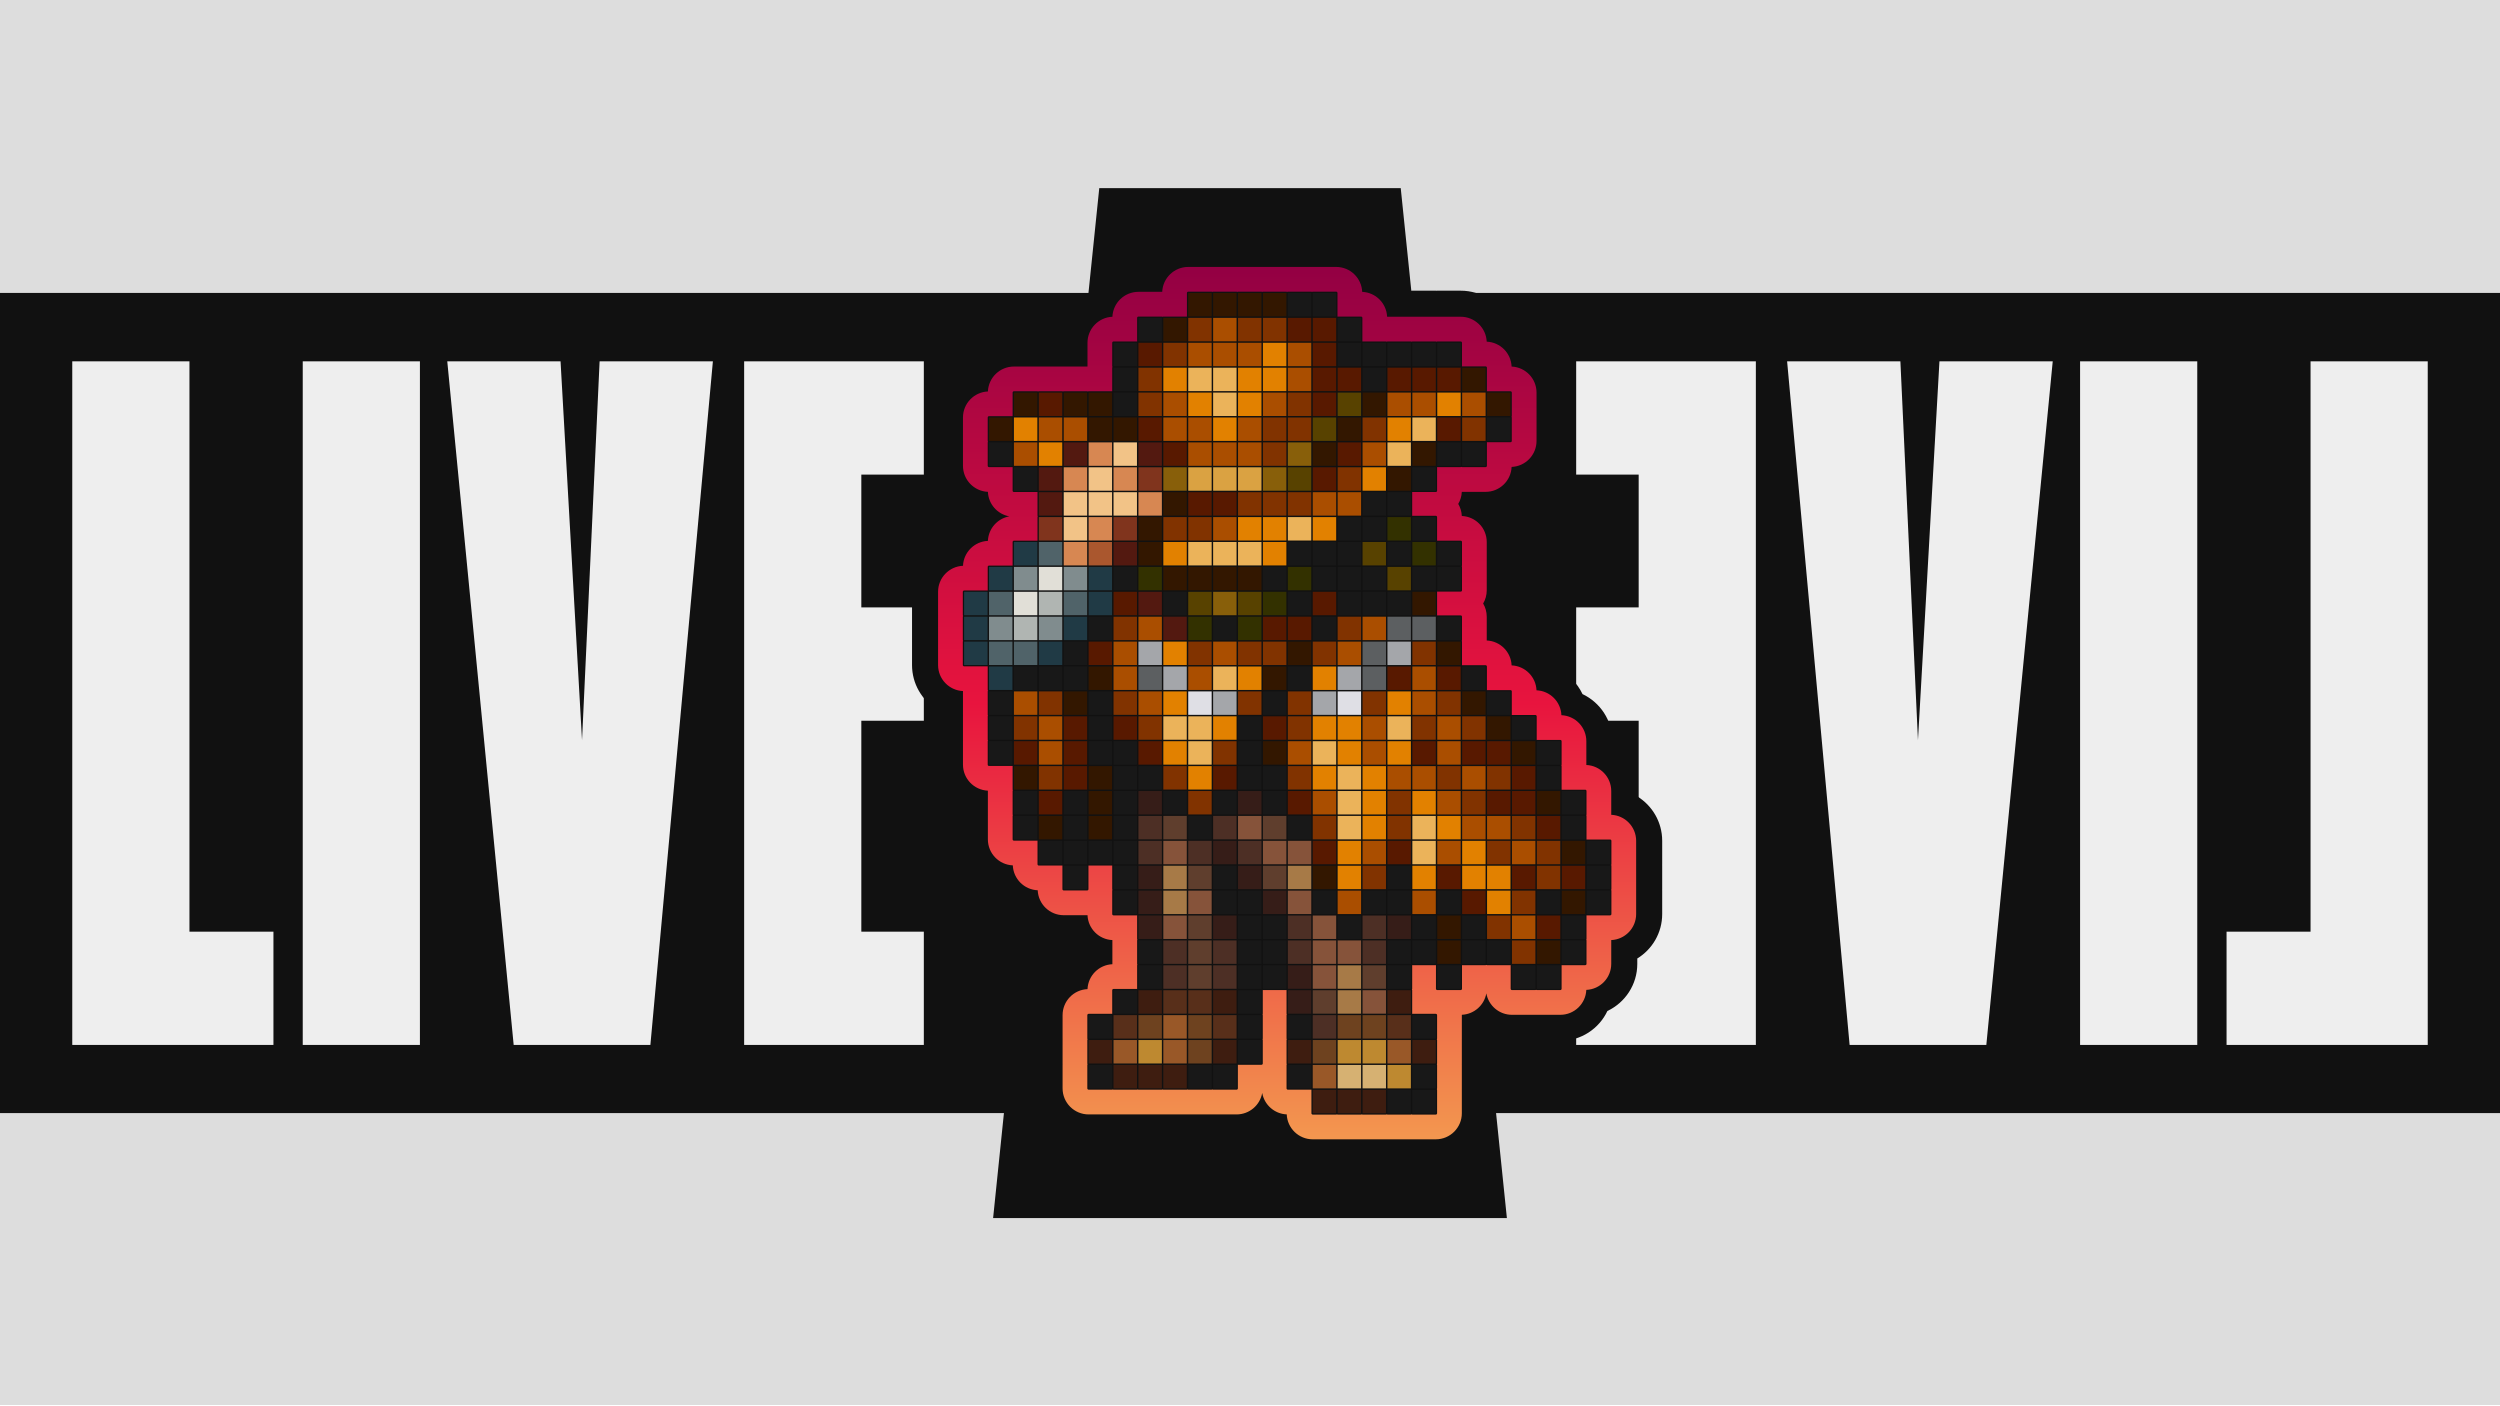 <?xml version="1.0" encoding="UTF-8" standalone="no"?>
<!DOCTYPE svg PUBLIC "-//W3C//DTD SVG 1.1//EN" "http://www.w3.org/Graphics/SVG/1.1/DTD/svg11.dtd">
<svg width="100%" height="100%" viewBox="0 0 1280 720" version="1.1" xmlns="http://www.w3.org/2000/svg" xmlns:xlink="http://www.w3.org/1999/xlink" xml:space="preserve" xmlns:serif="http://www.serif.com/" style="fill-rule:evenodd;clip-rule:evenodd;stroke-linejoin:round;stroke-miterlimit:2;">
    <g transform="matrix(3.44432e-17,0.562,-1.778,1.08857e-16,1280,0)">
        <rect x="0" y="0" width="1280" height="720" style="fill:rgb(221,221,221);"/>
    </g>
    <g>
        <g transform="matrix(0.981,0,0,0.956,0,31.674)">
            <rect x="0" y="123.749" width="1305" height="439.251" style="fill:rgb(17,17,17);"/>
        </g>
        <path d="M215,185L155,185L155,535L215,535L215,185ZM473,185L381,185L381,535L473,535L473,477L441,477L441,369L473,369L473,311L441,311L441,243L473,243L473,185ZM37,535L140,535L140,477L97,477L97,185L37,185L37,535ZM263,535L333,535L365,185L307,185L298,379L287,185L229,185L263,535Z" style="fill:rgb(238,238,238);"/>
        <g transform="matrix(-1,0,0,1,1280,0)">
            <path d="M215,185L155,185L155,535L215,535L215,185ZM473,185L381,185L381,535L473,535L473,477L441,477L441,369L473,369L473,311L441,311L441,243L473,243L473,185ZM37,535L140,535L140,477L97,477L97,185L37,185L37,535ZM263,535L333,535L365,185L307,185L298,379L287,185L229,185L263,535Z" style="fill:rgb(238,238,238);"/>
        </g>
        <g transform="matrix(1,0,0,1,0,2)">
            <path d="M653.409,621.664L771.529,621.664L717.177,94.336L562.823,94.336L508.471,621.664L653.409,621.664L653.409,621.664Z" style="fill:rgb(17,17,17);"/>
        </g>
    </g>
    <g transform="matrix(1,0,0,1,19,0)">
        <path d="M652.75,123.343L652.375,123.333L640.375,123.333L640,123.343L639.625,123.333L627.625,123.333L627.25,123.343L626.875,123.333L614.875,123.333L614.5,123.343L614.125,123.333L602.125,123.333L601.75,123.343L601.375,123.333L589.375,123.333C579.748,123.333 571.312,128.435 566.626,136.083L563.875,136.083C553.217,136.083 544.019,142.336 539.753,151.378C531.043,155.487 524.921,164.174 524.488,174.333L512.875,174.333L512.5,174.343L512.125,174.333L500.125,174.333C489.467,174.333 480.269,180.586 476.003,189.628C466.961,193.894 460.708,203.092 460.708,213.75L460.708,225.75L460.718,226.125L460.708,226.5L460.708,238.5C460.708,249.158 466.961,258.356 476.003,262.622C476.285,263.219 476.59,263.804 476.915,264.375C476.588,264.945 476.285,265.53 476.003,266.128C470.414,268.763 465.89,273.287 463.253,278.878C454.211,283.144 447.958,292.342 447.958,303L447.958,315L447.968,315.375L447.958,315.75L447.958,327.75L447.968,328.125L447.958,328.5L447.958,340.5C447.958,350.127 453.06,358.563 460.708,363.249L460.708,366L460.718,366.375L460.708,366.75L460.708,378.75L460.718,379.125L460.708,379.5L460.708,391.5C460.708,401.127 465.81,409.563 473.458,414.249L473.458,417L473.468,417.375L473.458,417.75L473.458,429.75C473.458,440.408 479.711,449.606 488.753,453.872C491.388,459.461 495.912,463.985 501.503,466.622C505.769,475.664 514.967,481.917 525.625,481.917L528.376,481.917C529.642,483.981 531.181,485.859 532.944,487.5C530.481,489.792 528.456,492.548 527.003,495.628C517.961,499.894 511.708,509.092 511.708,519.75L511.708,531.75L511.718,532.125L511.708,532.5L511.708,544.5L511.718,544.875L511.708,545.25L511.708,557.25C511.708,571.978 523.647,583.917 538.375,583.917L550.375,583.917L550.75,583.907L551.125,583.917L563.125,583.917L563.5,583.907L563.875,583.917L575.875,583.917L576.25,583.907L576.625,583.917L588.625,583.917L589,583.907L589.375,583.917L601.375,583.917L601.75,583.907L602.125,583.917L614.125,583.917C618.898,583.917 623.379,582.663 627.25,580.46C627.82,580.787 628.405,581.09 629.003,581.372C633.269,590.414 642.467,596.667 653.125,596.667L665.125,596.667L665.5,596.657L665.875,596.667L677.875,596.667L678.25,596.657L678.625,596.667L690.625,596.667L691,596.657L691.375,596.667L703.375,596.667L703.75,596.657L704.125,596.667L716.125,596.667C730.853,596.667 742.792,584.728 742.792,570L742.792,558L742.782,557.625L742.792,557.25L742.792,545.25L742.782,544.875L742.792,544.5L742.792,532.5L742.782,532.125L742.792,531.75L742.792,529.892C746.478,531.826 750.674,532.917 755.125,532.917L767.125,532.917L767.5,532.907L767.875,532.917L779.875,532.917C790.533,532.917 799.731,526.664 803.997,517.622C813.039,513.356 819.292,504.158 819.292,493.5L819.292,490.749C826.94,486.063 832.042,477.627 832.042,468L832.042,456L832.032,455.625L832.042,455.25L832.042,443.25L832.032,442.875L832.042,442.5L832.042,430.5C832.042,420.873 826.94,412.437 819.292,407.751L819.292,405C819.292,395.373 814.19,386.937 806.542,382.251L806.542,379.5C806.542,368.842 800.289,359.644 791.247,355.378C788.612,349.789 784.088,345.265 778.497,342.628C775.862,337.039 771.338,332.515 765.747,329.878C763.525,325.162 759.958,321.207 755.542,318.501L755.542,315.75C755.542,313.417 755.242,311.154 754.678,309C755.242,306.846 755.542,304.583 755.542,302.25L755.542,290.25L755.532,289.875L755.542,289.5L755.542,277.5C755.542,272.276 754.04,267.403 751.439,263.294C757.744,260.805 762.869,255.973 765.747,249.872C774.789,245.606 781.042,236.408 781.042,225.75L781.042,213.75L781.032,213.375L781.042,213L781.042,201C781.042,190.342 774.789,181.144 765.747,176.878C763.112,171.289 758.588,166.765 752.997,164.128C748.731,155.086 739.533,148.833 728.875,148.833L716.875,148.833L716.5,148.843L716.125,148.833L704.125,148.833L703.75,148.843L703.375,148.833L700.624,148.833C697.919,144.418 693.962,140.852 689.247,138.628C684.981,129.586 675.783,123.333 665.125,123.333L653.125,123.333L652.75,123.343Z" style="fill:rgb(17,17,17);"/>
        <path d="M652.75,136.676L652.375,136.667L640.375,136.667L640,136.676L639.625,136.667L627.625,136.667L627.25,136.676L626.875,136.667L614.875,136.667L614.5,136.676L614.125,136.667L602.125,136.667L601.75,136.676L601.375,136.667L589.375,136.667C582.205,136.667 576.357,142.326 576.056,149.421L575.875,149.417L563.875,149.417C556.702,149.417 550.852,155.081 550.556,162.181C543.456,162.477 537.792,168.327 537.792,175.5L537.792,187.5L537.796,187.671L537.625,187.667L525.625,187.667L525.25,187.676L524.875,187.667L512.875,187.667L512.5,187.676L512.125,187.667L500.125,187.667C492.952,187.667 487.102,193.331 486.806,200.431C479.706,200.727 474.042,206.577 474.042,213.75L474.042,225.75L474.051,226.125L474.042,226.5L474.042,238.5C474.042,245.673 479.706,251.523 486.806,251.819C487.068,258.129 491.719,263.306 497.788,264.375C491.72,265.444 487.069,270.621 486.806,276.931C479.895,277.219 474.344,282.77 474.056,289.681C466.956,289.977 461.292,295.827 461.292,303L461.292,315L461.301,315.375L461.292,315.75L461.292,327.75L461.301,328.125L461.292,328.5L461.292,340.5C461.292,347.67 466.951,353.518 474.046,353.819L474.042,354L474.042,366L474.051,366.375L474.042,366.75L474.042,378.75L474.051,379.125L474.042,379.5L474.042,391.5C474.042,398.67 479.701,404.518 486.796,404.819L486.792,405L486.792,417L486.801,417.375L486.792,417.75L486.792,429.75C486.792,436.923 492.456,442.773 499.556,443.069C499.844,449.98 505.395,455.531 512.306,455.819C512.602,462.919 518.452,468.583 525.625,468.583L537.625,468.583L537.806,468.579C538.098,475.482 543.643,481.026 550.546,481.319L550.542,481.5L550.542,493.5L550.546,493.681C543.64,493.974 538.094,499.523 537.806,506.431C530.706,506.727 525.042,512.577 525.042,519.75L525.042,531.75L525.051,532.125L525.042,532.5L525.042,544.5L525.051,544.875L525.042,545.25L525.042,557.25C525.042,564.614 531.011,570.583 538.375,570.583L550.375,570.583L550.75,570.574L551.125,570.583L563.125,570.583L563.5,570.574L563.875,570.583L575.875,570.583L576.25,570.574L576.625,570.583L588.625,570.583L589,570.574L589.375,570.583L601.375,570.583L601.75,570.574L602.125,570.583L614.125,570.583C620.691,570.583 626.149,565.837 627.25,559.587C628.319,565.655 633.496,570.306 639.806,570.569C640.102,577.669 645.952,583.333 653.125,583.333L665.125,583.333L665.5,583.324L665.875,583.333L677.875,583.333L678.25,583.324L678.625,583.333L690.625,583.333L691,583.324L691.375,583.333L703.375,583.333L703.75,583.324L704.125,583.333L716.125,583.333C723.489,583.333 729.458,577.364 729.458,570L729.458,558L729.449,557.625L729.458,557.25L729.458,545.25L729.449,544.875L729.458,544.5L729.458,532.5L729.449,532.125L729.458,531.75L729.458,519.75L729.454,519.569C735.76,519.302 740.931,514.652 742,508.587C743.101,514.837 748.559,519.583 755.125,519.583L767.125,519.583L767.5,519.574L767.875,519.583L779.875,519.583C787.048,519.583 792.898,513.919 793.194,506.819C800.294,506.523 805.958,500.673 805.958,493.5L805.958,481.5L805.954,481.319C813.049,481.018 818.708,475.17 818.708,468L818.708,456L818.699,455.625L818.708,455.25L818.708,443.25L818.699,442.875L818.708,442.5L818.708,430.5C818.708,423.33 813.049,417.482 805.954,417.181L805.958,417L805.958,405C805.958,397.83 800.299,391.982 793.204,391.681L793.208,391.5L793.208,379.5C793.208,372.327 787.544,366.477 780.444,366.181C780.156,359.27 774.605,353.719 767.694,353.431C767.406,346.52 761.855,340.969 754.944,340.681C754.656,333.773 749.11,328.224 742.204,327.931L742.208,327.75L742.208,315.75C742.208,313.286 741.54,310.978 740.372,309C741.54,307.022 742.208,304.714 742.208,302.25L742.208,290.25L742.199,289.875L742.208,289.5L742.208,277.5C742.208,270.327 736.544,264.477 729.444,264.181C729.352,261.931 728.7,259.825 727.622,258C728.697,256.177 729.349,254.075 729.444,251.829L729.625,251.833L741.625,251.833C748.798,251.833 754.648,246.169 754.944,239.069C762.044,238.773 767.708,232.923 767.708,225.75L767.708,213.75L767.699,213.375L767.708,213L767.708,201C767.708,193.827 762.044,187.977 754.944,187.681C754.656,180.77 749.105,175.219 742.194,174.931C741.898,167.831 736.048,162.167 728.875,162.167L716.875,162.167L716.5,162.176L716.125,162.167L704.125,162.167L703.75,162.176L703.375,162.167L691.375,162.167L691.194,162.171C690.901,155.265 685.352,149.719 678.444,149.431C678.148,142.331 672.298,136.667 665.125,136.667L653.125,136.667L652.75,136.676Z" style="fill:url(#_Linear1);"/>
        <g transform="matrix(1,0,0,1,-19,0)">
            <path d="M671.75,149.449C671.643,149.376 671.514,149.333 671.375,149.333L659.375,149.333C659.236,149.333 659.107,149.376 659,149.449C658.893,149.376 658.764,149.333 658.625,149.333L646.625,149.333C646.486,149.333 646.357,149.376 646.25,149.449C646.143,149.376 646.014,149.333 645.875,149.333L633.875,149.333C633.736,149.333 633.607,149.376 633.5,149.449C633.393,149.376 633.264,149.333 633.125,149.333L621.125,149.333C620.986,149.333 620.857,149.376 620.75,149.449C620.643,149.376 620.514,149.333 620.375,149.333L608.375,149.333C608.007,149.333 607.708,149.632 607.708,150L607.708,162C607.708,162.03 607.71,162.06 607.714,162.089C607.685,162.085 607.655,162.083 607.625,162.083L595.625,162.083C595.486,162.083 595.357,162.126 595.25,162.199C595.143,162.126 595.014,162.083 594.875,162.083L582.875,162.083C582.507,162.083 582.208,162.382 582.208,162.75L582.208,174.75C582.208,174.78 582.21,174.81 582.214,174.839C582.185,174.835 582.155,174.833 582.125,174.833L570.125,174.833C569.757,174.833 569.458,175.132 569.458,175.5L569.458,187.5C569.458,187.639 569.501,187.768 569.574,187.875C569.501,187.982 569.458,188.111 569.458,188.25L569.458,200.25C569.458,200.28 569.46,200.31 569.464,200.339C569.435,200.335 569.405,200.333 569.375,200.333L557.375,200.333C557.236,200.333 557.107,200.376 557,200.449C556.893,200.376 556.764,200.333 556.625,200.333L544.625,200.333C544.486,200.333 544.357,200.376 544.25,200.449C544.143,200.376 544.014,200.333 543.875,200.333L531.875,200.333C531.736,200.333 531.607,200.376 531.5,200.449C531.393,200.376 531.264,200.333 531.125,200.333L519.125,200.333C518.757,200.333 518.458,200.632 518.458,201L518.458,213C518.458,213.03 518.46,213.06 518.464,213.089C518.435,213.085 518.405,213.083 518.375,213.083L506.375,213.083C506.007,213.083 505.708,213.382 505.708,213.75L505.708,225.75C505.708,225.889 505.751,226.018 505.824,226.125C505.751,226.232 505.708,226.361 505.708,226.5L505.708,238.5C505.708,238.868 506.007,239.167 506.375,239.167L518.375,239.167C518.405,239.167 518.435,239.165 518.464,239.161C518.46,239.19 518.458,239.22 518.458,239.25L518.458,251.25C518.458,251.618 518.757,251.917 519.125,251.917L531.125,251.917C531.155,251.917 531.185,251.915 531.214,251.911C531.21,251.94 531.208,251.97 531.208,252L531.208,264C531.208,264.139 531.251,264.268 531.324,264.375C531.251,264.482 531.208,264.611 531.208,264.75L531.208,276.75C531.208,276.78 531.21,276.81 531.214,276.839C531.185,276.835 531.155,276.833 531.125,276.833L519.125,276.833C518.757,276.833 518.458,277.132 518.458,277.5L518.458,289.5C518.458,289.53 518.46,289.56 518.464,289.589C518.435,289.585 518.405,289.583 518.375,289.583L506.375,289.583C506.007,289.583 505.708,289.882 505.708,290.25L505.708,302.25C505.708,302.28 505.71,302.31 505.714,302.339C505.685,302.335 505.655,302.333 505.625,302.333L493.625,302.333C493.257,302.333 492.958,302.632 492.958,303L492.958,315C492.958,315.139 493.001,315.268 493.074,315.375C493.001,315.482 492.958,315.611 492.958,315.75L492.958,327.75C492.958,327.889 493.001,328.018 493.074,328.125C493.001,328.232 492.958,328.361 492.958,328.5L492.958,340.5C492.958,340.868 493.257,341.167 493.625,341.167L505.625,341.167C505.655,341.167 505.685,341.165 505.714,341.161C505.71,341.19 505.708,341.22 505.708,341.25L505.708,353.25C505.708,353.389 505.751,353.518 505.824,353.625C505.751,353.732 505.708,353.861 505.708,354L505.708,366C505.708,366.139 505.751,366.268 505.824,366.375C505.751,366.482 505.708,366.611 505.708,366.75L505.708,378.75C505.708,378.889 505.751,379.018 505.824,379.125C505.751,379.232 505.708,379.361 505.708,379.5L505.708,391.5C505.708,391.868 506.007,392.167 506.375,392.167L518.375,392.167C518.405,392.167 518.435,392.165 518.464,392.161C518.46,392.19 518.458,392.22 518.458,392.25L518.458,404.25C518.458,404.389 518.501,404.518 518.574,404.625C518.501,404.732 518.458,404.861 518.458,405L518.458,417C518.458,417.139 518.501,417.268 518.574,417.375C518.501,417.482 518.458,417.611 518.458,417.75L518.458,429.75C518.458,430.118 518.757,430.417 519.125,430.417L531.125,430.417C531.155,430.417 531.185,430.415 531.214,430.411C531.21,430.44 531.208,430.47 531.208,430.5L531.208,442.5C531.208,442.868 531.507,443.167 531.875,443.167L543.875,443.167C543.905,443.167 543.935,443.165 543.964,443.161C543.96,443.19 543.958,443.22 543.958,443.25L543.958,455.25C543.958,455.618 544.257,455.917 544.625,455.917L556.625,455.917C556.993,455.917 557.292,455.618 557.292,455.25L557.292,443.25C557.292,443.22 557.29,443.19 557.286,443.161C557.315,443.165 557.345,443.167 557.375,443.167L569.375,443.167C569.405,443.167 569.435,443.165 569.464,443.161C569.46,443.19 569.458,443.22 569.458,443.25L569.458,455.25C569.458,455.389 569.501,455.518 569.574,455.625C569.501,455.732 569.458,455.861 569.458,456L569.458,468C569.458,468.368 569.757,468.667 570.125,468.667L582.125,468.667C582.155,468.667 582.185,468.665 582.214,468.661C582.21,468.69 582.208,468.72 582.208,468.75L582.208,480.75C582.208,480.889 582.251,481.018 582.324,481.125C582.251,481.232 582.208,481.361 582.208,481.5L582.208,493.5C582.208,493.639 582.251,493.768 582.324,493.875C582.251,493.982 582.208,494.111 582.208,494.25L582.208,506.25C582.208,506.28 582.21,506.31 582.214,506.339C582.185,506.335 582.155,506.333 582.125,506.333L570.125,506.333C569.757,506.333 569.458,506.632 569.458,507L569.458,519C569.458,519.03 569.46,519.06 569.464,519.089C569.435,519.085 569.405,519.083 569.375,519.083L557.375,519.083C557.007,519.083 556.708,519.382 556.708,519.75L556.708,531.75C556.708,531.889 556.751,532.018 556.824,532.125C556.751,532.232 556.708,532.361 556.708,532.5L556.708,544.5C556.708,544.639 556.751,544.768 556.824,544.875C556.751,544.982 556.708,545.111 556.708,545.25L556.708,557.25C556.708,557.618 557.007,557.917 557.375,557.917L569.375,557.917C569.514,557.917 569.643,557.874 569.75,557.801C569.857,557.874 569.986,557.917 570.125,557.917L582.125,557.917C582.264,557.917 582.393,557.874 582.5,557.801C582.607,557.874 582.736,557.917 582.875,557.917L594.875,557.917C595.014,557.917 595.143,557.874 595.25,557.801C595.357,557.874 595.486,557.917 595.625,557.917L607.625,557.917C607.764,557.917 607.893,557.874 608,557.801C608.107,557.874 608.236,557.917 608.375,557.917L620.375,557.917C620.514,557.917 620.643,557.874 620.75,557.801C620.857,557.874 620.986,557.917 621.125,557.917L633.125,557.917C633.493,557.917 633.792,557.618 633.792,557.25L633.792,545.25C633.792,545.22 633.79,545.19 633.786,545.161C633.815,545.165 633.845,545.167 633.875,545.167L645.875,545.167C646.243,545.167 646.542,544.868 646.542,544.5L646.542,532.5C646.542,532.361 646.499,532.232 646.426,532.125C646.499,532.018 646.542,531.889 646.542,531.75L646.542,519.75C646.542,519.611 646.499,519.482 646.426,519.375C646.499,519.268 646.542,519.139 646.542,519L646.542,507C646.542,506.97 646.54,506.94 646.536,506.911C646.565,506.915 646.595,506.917 646.625,506.917L658.625,506.917C658.655,506.917 658.685,506.915 658.714,506.911C658.71,506.94 658.708,506.97 658.708,507L658.708,519C658.708,519.139 658.751,519.268 658.824,519.375C658.751,519.482 658.708,519.611 658.708,519.75L658.708,531.75C658.708,531.889 658.751,532.018 658.824,532.125C658.751,532.232 658.708,532.361 658.708,532.5L658.708,544.5C658.708,544.639 658.751,544.768 658.824,544.875C658.751,544.982 658.708,545.111 658.708,545.25L658.708,557.25C658.708,557.618 659.007,557.917 659.375,557.917L671.375,557.917C671.405,557.917 671.435,557.915 671.464,557.911C671.46,557.94 671.458,557.97 671.458,558L671.458,570C671.458,570.368 671.757,570.667 672.125,570.667L684.125,570.667C684.264,570.667 684.393,570.624 684.5,570.551C684.607,570.624 684.736,570.667 684.875,570.667L696.875,570.667C697.014,570.667 697.143,570.624 697.25,570.551C697.357,570.624 697.486,570.667 697.625,570.667L709.625,570.667C709.764,570.667 709.893,570.624 710,570.551C710.107,570.624 710.236,570.667 710.375,570.667L722.375,570.667C722.514,570.667 722.643,570.624 722.75,570.551C722.857,570.624 722.986,570.667 723.125,570.667L735.125,570.667C735.493,570.667 735.792,570.368 735.792,570L735.792,558C735.792,557.861 735.749,557.732 735.676,557.625C735.749,557.518 735.792,557.389 735.792,557.25L735.792,545.25C735.792,545.111 735.749,544.982 735.676,544.875C735.749,544.768 735.792,544.639 735.792,544.5L735.792,532.5C735.792,532.361 735.749,532.232 735.676,532.125C735.749,532.018 735.792,531.889 735.792,531.75L735.792,519.75C735.792,519.382 735.493,519.083 735.125,519.083L723.125,519.083C723.095,519.083 723.065,519.085 723.036,519.089C723.04,519.06 723.042,519.03 723.042,519L723.042,507C723.042,506.861 722.999,506.732 722.926,506.625C722.999,506.518 723.042,506.389 723.042,506.25L723.042,494.25C723.042,494.22 723.04,494.19 723.036,494.161C723.065,494.165 723.095,494.167 723.125,494.167L735.125,494.167C735.155,494.167 735.185,494.165 735.214,494.161C735.21,494.19 735.208,494.22 735.208,494.25L735.208,506.25C735.208,506.618 735.507,506.917 735.875,506.917L747.875,506.917C748.243,506.917 748.542,506.618 748.542,506.25L748.542,494.25C748.542,494.22 748.54,494.19 748.536,494.161C748.565,494.165 748.595,494.167 748.625,494.167L760.625,494.167C760.764,494.167 760.893,494.124 761,494.051C761.107,494.124 761.236,494.167 761.375,494.167L773.375,494.167C773.405,494.167 773.435,494.165 773.464,494.161C773.46,494.19 773.458,494.22 773.458,494.25L773.458,506.25C773.458,506.618 773.757,506.917 774.125,506.917L786.125,506.917C786.264,506.917 786.393,506.874 786.5,506.801C786.607,506.874 786.736,506.917 786.875,506.917L798.875,506.917C799.243,506.917 799.542,506.618 799.542,506.25L799.542,494.25C799.542,494.22 799.54,494.19 799.536,494.161C799.565,494.165 799.595,494.167 799.625,494.167L811.625,494.167C811.993,494.167 812.292,493.868 812.292,493.5L812.292,481.5C812.292,481.361 812.249,481.232 812.176,481.125C812.249,481.018 812.292,480.889 812.292,480.75L812.292,468.75C812.292,468.72 812.29,468.69 812.286,468.661C812.315,468.665 812.345,468.667 812.375,468.667L824.375,468.667C824.743,468.667 825.042,468.368 825.042,468L825.042,456C825.042,455.861 824.999,455.732 824.926,455.625C824.999,455.518 825.042,455.389 825.042,455.25L825.042,443.25C825.042,443.111 824.999,442.982 824.926,442.875C824.999,442.768 825.042,442.639 825.042,442.5L825.042,430.5C825.042,430.132 824.743,429.833 824.375,429.833L812.375,429.833C812.345,429.833 812.315,429.835 812.286,429.839C812.29,429.81 812.292,429.78 812.292,429.75L812.292,417.75C812.292,417.611 812.249,417.482 812.176,417.375C812.249,417.268 812.292,417.139 812.292,417L812.292,405C812.292,404.632 811.993,404.333 811.625,404.333L799.625,404.333C799.595,404.333 799.565,404.335 799.536,404.339C799.54,404.31 799.542,404.28 799.542,404.25L799.542,392.25C799.542,392.111 799.499,391.982 799.426,391.875C799.499,391.768 799.542,391.639 799.542,391.5L799.542,379.5C799.542,379.132 799.243,378.833 798.875,378.833L786.875,378.833C786.845,378.833 786.815,378.835 786.786,378.839C786.79,378.81 786.792,378.78 786.792,378.75L786.792,366.75C786.792,366.382 786.493,366.083 786.125,366.083L774.125,366.083C774.095,366.083 774.065,366.085 774.036,366.089C774.04,366.06 774.042,366.03 774.042,366L774.042,354C774.042,353.632 773.743,353.333 773.375,353.333L761.375,353.333C761.345,353.333 761.315,353.335 761.286,353.339C761.29,353.31 761.292,353.28 761.292,353.25L761.292,341.25C761.292,340.882 760.993,340.583 760.625,340.583L748.625,340.583C748.595,340.583 748.565,340.585 748.536,340.589C748.54,340.56 748.542,340.53 748.542,340.5L748.542,328.5C748.542,328.361 748.499,328.232 748.426,328.125C748.499,328.018 748.542,327.889 748.542,327.75L748.542,315.75C748.542,315.382 748.243,315.083 747.875,315.083L735.875,315.083C735.845,315.083 735.815,315.085 735.786,315.089C735.79,315.06 735.792,315.03 735.792,315L735.792,303C735.792,302.97 735.79,302.94 735.786,302.911C735.815,302.915 735.845,302.917 735.875,302.917L747.875,302.917C748.243,302.917 748.542,302.618 748.542,302.25L748.542,290.25C748.542,290.111 748.499,289.982 748.426,289.875C748.499,289.768 748.542,289.639 748.542,289.5L748.542,277.5C748.542,277.132 748.243,276.833 747.875,276.833L735.875,276.833C735.845,276.833 735.815,276.835 735.786,276.839C735.79,276.81 735.792,276.78 735.792,276.75L735.792,264.75C735.792,264.382 735.493,264.083 735.125,264.083L723.125,264.083C723.095,264.083 723.065,264.085 723.036,264.089C723.04,264.06 723.042,264.03 723.042,264L723.042,252C723.042,251.97 723.04,251.94 723.036,251.911C723.065,251.915 723.095,251.917 723.125,251.917L735.125,251.917C735.493,251.917 735.792,251.618 735.792,251.25L735.792,239.25C735.792,239.22 735.79,239.19 735.786,239.161C735.815,239.165 735.845,239.167 735.875,239.167L747.875,239.167C748.014,239.167 748.143,239.124 748.25,239.051C748.357,239.124 748.486,239.167 748.625,239.167L760.625,239.167C760.993,239.167 761.292,238.868 761.292,238.5L761.292,226.5C761.292,226.47 761.29,226.44 761.286,226.411C761.315,226.415 761.345,226.417 761.375,226.417L773.375,226.417C773.743,226.417 774.042,226.118 774.042,225.75L774.042,213.75C774.042,213.611 773.999,213.482 773.926,213.375C773.999,213.268 774.042,213.139 774.042,213L774.042,201C774.042,200.632 773.743,200.333 773.375,200.333L761.375,200.333C761.345,200.333 761.315,200.335 761.286,200.339C761.29,200.31 761.292,200.28 761.292,200.25L761.292,188.25C761.292,187.882 760.993,187.583 760.625,187.583L748.625,187.583C748.595,187.583 748.565,187.585 748.536,187.589C748.54,187.56 748.542,187.53 748.542,187.5L748.542,175.5C748.542,175.132 748.243,174.833 747.875,174.833L735.875,174.833C735.736,174.833 735.607,174.876 735.5,174.949C735.393,174.876 735.264,174.833 735.125,174.833L723.125,174.833C722.986,174.833 722.857,174.876 722.75,174.949C722.643,174.876 722.514,174.833 722.375,174.833L710.375,174.833C710.236,174.833 710.107,174.876 710,174.949C709.893,174.876 709.764,174.833 709.625,174.833L697.625,174.833C697.595,174.833 697.565,174.835 697.536,174.839C697.54,174.81 697.542,174.78 697.542,174.75L697.542,162.75C697.542,162.382 697.243,162.083 696.875,162.083L684.875,162.083C684.845,162.083 684.815,162.085 684.786,162.089C684.79,162.06 684.792,162.03 684.792,162L684.792,150C684.792,149.632 684.493,149.333 684.125,149.333L672.125,149.333C671.986,149.333 671.857,149.376 671.75,149.449Z" style="fill:rgb(17,17,17);fill-rule:nonzero;"/>
        </g>
        <g transform="matrix(0.75,0,0,0.75,474.625,150)">
            <rect x="153" y="0" width="16" height="16" style="fill:rgb(51,23,0);fill-rule:nonzero;"/>
            <rect x="170" y="0" width="16" height="16" style="fill:rgb(51,23,0);fill-rule:nonzero;"/>
            <rect x="187" y="0" width="16" height="16" style="fill:rgb(51,23,0);fill-rule:nonzero;"/>
            <rect x="204" y="0" width="16" height="16" style="fill:rgb(51,23,0);fill-rule:nonzero;"/>
            <rect x="221" y="0" width="16" height="16" style="fill:rgb(24,24,24);fill-rule:nonzero;"/>
            <rect x="238" y="0" width="16" height="16" style="fill:rgb(24,24,24);fill-rule:nonzero;"/>
            <rect x="119" y="17" width="16" height="16" style="fill:rgb(24,24,24);fill-rule:nonzero;"/>
            <rect x="136" y="17" width="16" height="16" style="fill:rgb(51,23,0);fill-rule:nonzero;"/>
            <rect x="153" y="17" width="16" height="16" style="fill:rgb(129,51,0);fill-rule:nonzero;"/>
            <rect x="170" y="17" width="16" height="16" style="fill:rgb(170,78,0);fill-rule:nonzero;"/>
            <rect x="187" y="17" width="16" height="16" style="fill:rgb(129,51,0);fill-rule:nonzero;"/>
            <rect x="204" y="17" width="16" height="16" style="fill:rgb(129,51,0);fill-rule:nonzero;"/>
            <rect x="221" y="17" width="16" height="16" style="fill:rgb(88,25,0);fill-rule:nonzero;"/>
            <rect x="238" y="17" width="16" height="16" style="fill:rgb(88,25,0);fill-rule:nonzero;"/>
            <rect x="255" y="17" width="16" height="16" style="fill:rgb(24,24,24);fill-rule:nonzero;"/>
            <rect x="102" y="34" width="16" height="16" style="fill:rgb(24,24,24);fill-rule:nonzero;"/>
            <rect x="119" y="34" width="16" height="16" style="fill:rgb(88,25,0);fill-rule:nonzero;"/>
            <rect x="136" y="34" width="16" height="16" style="fill:rgb(129,51,0);fill-rule:nonzero;"/>
            <rect x="153" y="34" width="16" height="16" style="fill:rgb(170,78,0);fill-rule:nonzero;"/>
            <rect x="170" y="34" width="16" height="16" style="fill:rgb(170,78,0);fill-rule:nonzero;"/>
            <rect x="187" y="34" width="16" height="16" style="fill:rgb(170,78,0);fill-rule:nonzero;"/>
            <rect x="204" y="34" width="16" height="16" style="fill:rgb(226,129,0);fill-rule:nonzero;"/>
            <rect x="221" y="34" width="16" height="16" style="fill:rgb(170,78,0);fill-rule:nonzero;"/>
            <rect x="238" y="34" width="16" height="16" style="fill:rgb(88,25,0);fill-rule:nonzero;"/>
            <rect x="255" y="34" width="16" height="16" style="fill:rgb(24,24,24);fill-rule:nonzero;"/>
            <rect x="272" y="34" width="16" height="16" style="fill:rgb(24,24,24);fill-rule:nonzero;"/>
            <rect x="289" y="34" width="16" height="16" style="fill:rgb(24,24,24);fill-rule:nonzero;"/>
            <rect x="306" y="34" width="16" height="16" style="fill:rgb(24,24,24);fill-rule:nonzero;"/>
            <rect x="323" y="34" width="16" height="16" style="fill:rgb(24,24,24);fill-rule:nonzero;"/>
            <rect x="102" y="51" width="16" height="16" style="fill:rgb(24,24,24);fill-rule:nonzero;"/>
            <rect x="119" y="51" width="16" height="16" style="fill:rgb(129,51,0);fill-rule:nonzero;"/>
            <rect x="136" y="51" width="16" height="16" style="fill:rgb(226,129,0);fill-rule:nonzero;"/>
            <rect x="153" y="51" width="16" height="16" style="fill:rgb(235,179,90);fill-rule:nonzero;"/>
            <rect x="170" y="51" width="16" height="16" style="fill:rgb(235,179,90);fill-rule:nonzero;"/>
            <rect x="187" y="51" width="16" height="16" style="fill:rgb(226,129,0);fill-rule:nonzero;"/>
            <rect x="204" y="51" width="16" height="16" style="fill:rgb(226,129,0);fill-rule:nonzero;"/>
            <rect x="221" y="51" width="16" height="16" style="fill:rgb(170,78,0);fill-rule:nonzero;"/>
            <rect x="238" y="51" width="16" height="16" style="fill:rgb(88,25,0);fill-rule:nonzero;"/>
            <rect x="255" y="51" width="16" height="16" style="fill:rgb(88,25,0);fill-rule:nonzero;"/>
            <rect x="272" y="51" width="16" height="16" style="fill:rgb(24,24,24);fill-rule:nonzero;"/>
            <rect x="289" y="51" width="16" height="16" style="fill:rgb(88,25,0);fill-rule:nonzero;"/>
            <rect x="306" y="51" width="16" height="16" style="fill:rgb(88,25,0);fill-rule:nonzero;"/>
            <rect x="323" y="51" width="16" height="16" style="fill:rgb(88,25,0);fill-rule:nonzero;"/>
            <rect x="340" y="51" width="16" height="16" style="fill:rgb(51,23,0);fill-rule:nonzero;"/>
            <rect x="34" y="68" width="16" height="16" style="fill:rgb(51,23,0);fill-rule:nonzero;"/>
            <rect x="51" y="68" width="16" height="16" style="fill:rgb(88,25,0);fill-rule:nonzero;"/>
            <rect x="68" y="68" width="16" height="16" style="fill:rgb(51,23,0);fill-rule:nonzero;"/>
            <rect x="85" y="68" width="16" height="16" style="fill:rgb(51,23,0);fill-rule:nonzero;"/>
            <rect x="102" y="68" width="16" height="16" style="fill:rgb(24,24,24);fill-rule:nonzero;"/>
            <rect x="119" y="68" width="16" height="16" style="fill:rgb(129,51,0);fill-rule:nonzero;"/>
            <rect x="136" y="68" width="16" height="16" style="fill:rgb(170,78,0);fill-rule:nonzero;"/>
            <rect x="153" y="68" width="16" height="16" style="fill:rgb(226,129,0);fill-rule:nonzero;"/>
            <rect x="170" y="68" width="16" height="16" style="fill:rgb(235,179,90);fill-rule:nonzero;"/>
            <rect x="187" y="68" width="16" height="16" style="fill:rgb(226,129,0);fill-rule:nonzero;"/>
            <rect x="204" y="68" width="16" height="16" style="fill:rgb(170,78,0);fill-rule:nonzero;"/>
            <rect x="221" y="68" width="16" height="16" style="fill:rgb(129,51,0);fill-rule:nonzero;"/>
            <rect x="238" y="68" width="16" height="16" style="fill:rgb(88,25,0);fill-rule:nonzero;"/>
            <rect x="255" y="68" width="16" height="16" style="fill:rgb(88,66,0);fill-rule:nonzero;"/>
            <rect x="272" y="68" width="16" height="16" style="fill:rgb(51,23,0);fill-rule:nonzero;"/>
            <rect x="289" y="68" width="16" height="16" style="fill:rgb(170,78,0);fill-rule:nonzero;"/>
            <rect x="306" y="68" width="16" height="16" style="fill:rgb(170,78,0);fill-rule:nonzero;"/>
            <rect x="323" y="68" width="16" height="16" style="fill:rgb(226,129,0);fill-rule:nonzero;"/>
            <rect x="340" y="68" width="16" height="16" style="fill:rgb(170,78,0);fill-rule:nonzero;"/>
            <rect x="357" y="68" width="16" height="16" style="fill:rgb(51,23,0);fill-rule:nonzero;"/>
            <rect x="17" y="85" width="16" height="16" style="fill:rgb(51,23,0);fill-rule:nonzero;"/>
            <rect x="34" y="85" width="16" height="16" style="fill:rgb(226,129,0);fill-rule:nonzero;"/>
            <rect x="51" y="85" width="16" height="16" style="fill:rgb(170,78,0);fill-rule:nonzero;"/>
            <rect x="68" y="85" width="16" height="16" style="fill:rgb(170,78,0);fill-rule:nonzero;"/>
            <rect x="85" y="85" width="16" height="16" style="fill:rgb(51,23,0);fill-rule:nonzero;"/>
            <rect x="102" y="85" width="16" height="16" style="fill:rgb(51,23,0);fill-rule:nonzero;"/>
            <rect x="119" y="85" width="16" height="16" style="fill:rgb(88,25,0);fill-rule:nonzero;"/>
            <rect x="136" y="85" width="16" height="16" style="fill:rgb(170,78,0);fill-rule:nonzero;"/>
            <rect x="153" y="85" width="16" height="16" style="fill:rgb(170,78,0);fill-rule:nonzero;"/>
            <rect x="170" y="85" width="16" height="16" style="fill:rgb(226,129,0);fill-rule:nonzero;"/>
            <rect x="187" y="85" width="16" height="16" style="fill:rgb(170,78,0);fill-rule:nonzero;"/>
            <rect x="204" y="85" width="16" height="16" style="fill:rgb(129,51,0);fill-rule:nonzero;"/>
            <rect x="221" y="85" width="16" height="16" style="fill:rgb(129,51,0);fill-rule:nonzero;"/>
            <rect x="238" y="85" width="16" height="16" style="fill:rgb(88,66,0);fill-rule:nonzero;"/>
            <rect x="255" y="85" width="16" height="16" style="fill:rgb(51,23,0);fill-rule:nonzero;"/>
            <rect x="272" y="85" width="16" height="16" style="fill:rgb(129,51,0);fill-rule:nonzero;"/>
            <rect x="289" y="85" width="16" height="16" style="fill:rgb(226,129,0);fill-rule:nonzero;"/>
            <rect x="306" y="85" width="16" height="16" style="fill:rgb(235,179,90);fill-rule:nonzero;"/>
            <rect x="323" y="85" width="16" height="16" style="fill:rgb(88,25,0);fill-rule:nonzero;"/>
            <rect x="340" y="85" width="16" height="16" style="fill:rgb(129,51,0);fill-rule:nonzero;"/>
            <rect x="357" y="85" width="16" height="16" style="fill:rgb(24,24,24);fill-rule:nonzero;"/>
            <rect x="17" y="102" width="16" height="16" style="fill:rgb(24,24,24);fill-rule:nonzero;"/>
            <rect x="34" y="102" width="16" height="16" style="fill:rgb(170,78,0);fill-rule:nonzero;"/>
            <rect x="51" y="102" width="16" height="16" style="fill:rgb(226,129,0);fill-rule:nonzero;"/>
            <rect x="68" y="102" width="16" height="16" style="fill:rgb(83,25,16);fill-rule:nonzero;"/>
            <rect x="85" y="102" width="16" height="16" style="fill:rgb(215,135,82);fill-rule:nonzero;"/>
            <rect x="102" y="102" width="16" height="16" style="fill:rgb(242,195,135);fill-rule:nonzero;"/>
            <rect x="119" y="102" width="16" height="16" style="fill:rgb(83,25,16);fill-rule:nonzero;"/>
            <rect x="136" y="102" width="16" height="16" style="fill:rgb(88,25,0);fill-rule:nonzero;"/>
            <rect x="153" y="102" width="16" height="16" style="fill:rgb(170,78,0);fill-rule:nonzero;"/>
            <rect x="170" y="102" width="16" height="16" style="fill:rgb(170,78,0);fill-rule:nonzero;"/>
            <rect x="187" y="102" width="16" height="16" style="fill:rgb(170,78,0);fill-rule:nonzero;"/>
            <rect x="204" y="102" width="16" height="16" style="fill:rgb(129,51,0);fill-rule:nonzero;"/>
            <rect x="221" y="102" width="16" height="16" style="fill:rgb(136,95,10);fill-rule:nonzero;"/>
            <rect x="238" y="102" width="16" height="16" style="fill:rgb(51,23,0);fill-rule:nonzero;"/>
            <rect x="255" y="102" width="16" height="16" style="fill:rgb(88,25,0);fill-rule:nonzero;"/>
            <rect x="272" y="102" width="16" height="16" style="fill:rgb(170,78,0);fill-rule:nonzero;"/>
            <rect x="289" y="102" width="16" height="16" style="fill:rgb(235,179,90);fill-rule:nonzero;"/>
            <rect x="306" y="102" width="16" height="16" style="fill:rgb(51,23,0);fill-rule:nonzero;"/>
            <rect x="323" y="102" width="16" height="16" style="fill:rgb(24,24,24);fill-rule:nonzero;"/>
            <rect x="340" y="102" width="16" height="16" style="fill:rgb(24,24,24);fill-rule:nonzero;"/>
            <rect x="34" y="119" width="16" height="16" style="fill:rgb(24,24,24);fill-rule:nonzero;"/>
            <rect x="51" y="119" width="16" height="16" style="fill:rgb(83,25,16);fill-rule:nonzero;"/>
            <rect x="68" y="119" width="16" height="16" style="fill:rgb(215,135,82);fill-rule:nonzero;"/>
            <rect x="85" y="119" width="16" height="16" style="fill:rgb(242,195,135);fill-rule:nonzero;"/>
            <rect x="102" y="119" width="16" height="16" style="fill:rgb(215,135,82);fill-rule:nonzero;"/>
            <rect x="119" y="119" width="16" height="16" style="fill:rgb(128,52,29);fill-rule:nonzero;"/>
            <rect x="136" y="119" width="16" height="16" style="fill:rgb(136,95,10);fill-rule:nonzero;"/>
            <rect x="153" y="119" width="16" height="16" style="fill:rgb(218,162,66);fill-rule:nonzero;"/>
            <rect x="170" y="119" width="16" height="16" style="fill:rgb(218,162,66);fill-rule:nonzero;"/>
            <rect x="187" y="119" width="16" height="16" style="fill:rgb(218,162,66);fill-rule:nonzero;"/>
            <rect x="204" y="119" width="16" height="16" style="fill:rgb(136,95,10);fill-rule:nonzero;"/>
            <rect x="221" y="119" width="16" height="16" style="fill:rgb(88,66,0);fill-rule:nonzero;"/>
            <rect x="238" y="119" width="16" height="16" style="fill:rgb(88,25,0);fill-rule:nonzero;"/>
            <rect x="255" y="119" width="16" height="16" style="fill:rgb(129,51,0);fill-rule:nonzero;"/>
            <rect x="272" y="119" width="16" height="16" style="fill:rgb(226,129,0);fill-rule:nonzero;"/>
            <rect x="289" y="119" width="16" height="16" style="fill:rgb(51,23,0);fill-rule:nonzero;"/>
            <rect x="306" y="119" width="16" height="16" style="fill:rgb(24,24,24);fill-rule:nonzero;"/>
            <rect x="51" y="136" width="16" height="16" style="fill:rgb(83,25,16);fill-rule:nonzero;"/>
            <rect x="68" y="136" width="16" height="16" style="fill:rgb(242,195,135);fill-rule:nonzero;"/>
            <rect x="85" y="136" width="16" height="16" style="fill:rgb(242,195,135);fill-rule:nonzero;"/>
            <rect x="102" y="136" width="16" height="16" style="fill:rgb(242,195,135);fill-rule:nonzero;"/>
            <rect x="119" y="136" width="16" height="16" style="fill:rgb(215,135,82);fill-rule:nonzero;"/>
            <rect x="136" y="136" width="16" height="16" style="fill:rgb(51,23,0);fill-rule:nonzero;"/>
            <rect x="153" y="136" width="16" height="16" style="fill:rgb(88,25,0);fill-rule:nonzero;"/>
            <rect x="170" y="136" width="16" height="16" style="fill:rgb(88,25,0);fill-rule:nonzero;"/>
            <rect x="187" y="136" width="16" height="16" style="fill:rgb(129,51,0);fill-rule:nonzero;"/>
            <rect x="204" y="136" width="16" height="16" style="fill:rgb(129,51,0);fill-rule:nonzero;"/>
            <rect x="221" y="136" width="16" height="16" style="fill:rgb(129,51,0);fill-rule:nonzero;"/>
            <rect x="238" y="136" width="16" height="16" style="fill:rgb(170,78,0);fill-rule:nonzero;"/>
            <rect x="255" y="136" width="16" height="16" style="fill:rgb(170,78,0);fill-rule:nonzero;"/>
            <rect x="272" y="136" width="16" height="16" style="fill:rgb(24,24,24);fill-rule:nonzero;"/>
            <rect x="289" y="136" width="16" height="16" style="fill:rgb(24,24,24);fill-rule:nonzero;"/>
            <rect x="51" y="153" width="16" height="16" style="fill:rgb(128,52,29);fill-rule:nonzero;"/>
            <rect x="68" y="153" width="16" height="16" style="fill:rgb(242,195,135);fill-rule:nonzero;"/>
            <rect x="85" y="153" width="16" height="16" style="fill:rgb(215,135,82);fill-rule:nonzero;"/>
            <rect x="102" y="153" width="16" height="16" style="fill:rgb(128,52,29);fill-rule:nonzero;"/>
            <rect x="119" y="153" width="16" height="16" style="fill:rgb(51,23,0);fill-rule:nonzero;"/>
            <rect x="136" y="153" width="16" height="16" style="fill:rgb(129,51,0);fill-rule:nonzero;"/>
            <rect x="153" y="153" width="16" height="16" style="fill:rgb(129,51,0);fill-rule:nonzero;"/>
            <rect x="170" y="153" width="16" height="16" style="fill:rgb(170,78,0);fill-rule:nonzero;"/>
            <rect x="187" y="153" width="16" height="16" style="fill:rgb(226,129,0);fill-rule:nonzero;"/>
            <rect x="204" y="153" width="16" height="16" style="fill:rgb(226,129,0);fill-rule:nonzero;"/>
            <rect x="221" y="153" width="16" height="16" style="fill:rgb(235,179,90);fill-rule:nonzero;"/>
            <rect x="238" y="153" width="16" height="16" style="fill:rgb(226,129,0);fill-rule:nonzero;"/>
            <rect x="255" y="153" width="16" height="16" style="fill:rgb(24,24,24);fill-rule:nonzero;"/>
            <rect x="272" y="153" width="16" height="16" style="fill:rgb(24,24,24);fill-rule:nonzero;"/>
            <rect x="289" y="153" width="16" height="16" style="fill:rgb(51,49,0);fill-rule:nonzero;"/>
            <rect x="306" y="153" width="16" height="16" style="fill:rgb(24,24,24);fill-rule:nonzero;"/>
            <rect x="34" y="170" width="16" height="16" style="fill:rgb(32,58,69);fill-rule:nonzero;"/>
            <rect x="51" y="170" width="16" height="16" style="fill:rgb(80,99,105);fill-rule:nonzero;"/>
            <rect x="68" y="170" width="16" height="16" style="fill:rgb(215,135,82);fill-rule:nonzero;"/>
            <rect x="85" y="170" width="16" height="16" style="fill:rgb(170,87,46);fill-rule:nonzero;"/>
            <rect x="102" y="170" width="16" height="16" style="fill:rgb(83,25,16);fill-rule:nonzero;"/>
            <rect x="119" y="170" width="16" height="16" style="fill:rgb(51,23,0);fill-rule:nonzero;"/>
            <rect x="136" y="170" width="16" height="16" style="fill:rgb(226,129,0);fill-rule:nonzero;"/>
            <rect x="153" y="170" width="16" height="16" style="fill:rgb(235,179,90);fill-rule:nonzero;"/>
            <rect x="170" y="170" width="16" height="16" style="fill:rgb(235,179,90);fill-rule:nonzero;"/>
            <rect x="187" y="170" width="16" height="16" style="fill:rgb(235,179,90);fill-rule:nonzero;"/>
            <rect x="204" y="170" width="16" height="16" style="fill:rgb(226,129,0);fill-rule:nonzero;"/>
            <rect x="221" y="170" width="16" height="16" style="fill:rgb(24,24,24);fill-rule:nonzero;"/>
            <rect x="238" y="170" width="16" height="16" style="fill:rgb(24,24,24);fill-rule:nonzero;"/>
            <rect x="255" y="170" width="16" height="16" style="fill:rgb(24,24,24);fill-rule:nonzero;"/>
            <rect x="272" y="170" width="16" height="16" style="fill:rgb(88,66,0);fill-rule:nonzero;"/>
            <rect x="289" y="170" width="16" height="16" style="fill:rgb(24,24,24);fill-rule:nonzero;"/>
            <rect x="306" y="170" width="16" height="16" style="fill:rgb(51,49,0);fill-rule:nonzero;"/>
            <rect x="323" y="170" width="16" height="16" style="fill:rgb(24,24,24);fill-rule:nonzero;"/>
            <rect x="17" y="187" width="16" height="16" style="fill:rgb(32,58,69);fill-rule:nonzero;"/>
            <rect x="34" y="187" width="16" height="16" style="fill:rgb(128,140,142);fill-rule:nonzero;"/>
            <rect x="51" y="187" width="16" height="16" style="fill:rgb(225,223,215);fill-rule:nonzero;"/>
            <rect x="68" y="187" width="16" height="16" style="fill:rgb(128,140,142);fill-rule:nonzero;"/>
            <rect x="85" y="187" width="16" height="16" style="fill:rgb(32,58,69);fill-rule:nonzero;"/>
            <rect x="102" y="187" width="16" height="16" style="fill:rgb(24,24,24);fill-rule:nonzero;"/>
            <rect x="119" y="187" width="16" height="16" style="fill:rgb(51,49,0);fill-rule:nonzero;"/>
            <rect x="136" y="187" width="16" height="16" style="fill:rgb(51,23,0);fill-rule:nonzero;"/>
            <rect x="153" y="187" width="16" height="16" style="fill:rgb(51,23,0);fill-rule:nonzero;"/>
            <rect x="170" y="187" width="16" height="16" style="fill:rgb(51,23,0);fill-rule:nonzero;"/>
            <rect x="187" y="187" width="16" height="16" style="fill:rgb(51,23,0);fill-rule:nonzero;"/>
            <rect x="204" y="187" width="16" height="16" style="fill:rgb(24,24,24);fill-rule:nonzero;"/>
            <rect x="221" y="187" width="16" height="16" style="fill:rgb(51,49,0);fill-rule:nonzero;"/>
            <rect x="238" y="187" width="16" height="16" style="fill:rgb(24,24,24);fill-rule:nonzero;"/>
            <rect x="255" y="187" width="16" height="16" style="fill:rgb(24,24,24);fill-rule:nonzero;"/>
            <rect x="272" y="187" width="16" height="16" style="fill:rgb(24,24,24);fill-rule:nonzero;"/>
            <rect x="289" y="187" width="16" height="16" style="fill:rgb(88,66,0);fill-rule:nonzero;"/>
            <rect x="306" y="187" width="16" height="16" style="fill:rgb(24,24,24);fill-rule:nonzero;"/>
            <rect x="323" y="187" width="16" height="16" style="fill:rgb(24,24,24);fill-rule:nonzero;"/>
            <rect x="0" y="204" width="16" height="16" style="fill:rgb(32,58,69);fill-rule:nonzero;"/>
            <rect x="17" y="204" width="16" height="16" style="fill:rgb(80,99,105);fill-rule:nonzero;"/>
            <rect x="34" y="204" width="16" height="16" style="fill:rgb(225,223,215);fill-rule:nonzero;"/>
            <rect x="51" y="204" width="16" height="16" style="fill:rgb(176,181,178);fill-rule:nonzero;"/>
            <rect x="68" y="204" width="16" height="16" style="fill:rgb(80,99,105);fill-rule:nonzero;"/>
            <rect x="85" y="204" width="16" height="16" style="fill:rgb(32,58,69);fill-rule:nonzero;"/>
            <rect x="102" y="204" width="16" height="16" style="fill:rgb(88,25,0);fill-rule:nonzero;"/>
            <rect x="119" y="204" width="16" height="16" style="fill:rgb(83,25,16);fill-rule:nonzero;"/>
            <rect x="136" y="204" width="16" height="16" style="fill:rgb(24,24,24);fill-rule:nonzero;"/>
            <rect x="153" y="204" width="16" height="16" style="fill:rgb(88,66,0);fill-rule:nonzero;"/>
            <rect x="170" y="204" width="16" height="16" style="fill:rgb(136,95,10);fill-rule:nonzero;"/>
            <rect x="187" y="204" width="16" height="16" style="fill:rgb(88,66,0);fill-rule:nonzero;"/>
            <rect x="204" y="204" width="16" height="16" style="fill:rgb(51,49,0);fill-rule:nonzero;"/>
            <rect x="221" y="204" width="16" height="16" style="fill:rgb(24,24,24);fill-rule:nonzero;"/>
            <rect x="238" y="204" width="16" height="16" style="fill:rgb(88,25,0);fill-rule:nonzero;"/>
            <rect x="255" y="204" width="16" height="16" style="fill:rgb(24,24,24);fill-rule:nonzero;"/>
            <rect x="272" y="204" width="16" height="16" style="fill:rgb(24,24,24);fill-rule:nonzero;"/>
            <rect x="289" y="204" width="16" height="16" style="fill:rgb(24,24,24);fill-rule:nonzero;"/>
            <rect x="306" y="204" width="16" height="16" style="fill:rgb(51,23,0);fill-rule:nonzero;"/>
            <rect x="0" y="221" width="16" height="16" style="fill:rgb(32,58,69);fill-rule:nonzero;"/>
            <rect x="17" y="221" width="16" height="16" style="fill:rgb(128,140,142);fill-rule:nonzero;"/>
            <rect x="34" y="221" width="16" height="16" style="fill:rgb(176,181,178);fill-rule:nonzero;"/>
            <rect x="51" y="221" width="16" height="16" style="fill:rgb(128,140,142);fill-rule:nonzero;"/>
            <rect x="68" y="221" width="16" height="16" style="fill:rgb(32,58,69);fill-rule:nonzero;"/>
            <rect x="85" y="221" width="16" height="16" style="fill:rgb(24,24,24);fill-rule:nonzero;"/>
            <rect x="102" y="221" width="16" height="16" style="fill:rgb(129,51,0);fill-rule:nonzero;"/>
            <rect x="119" y="221" width="16" height="16" style="fill:rgb(170,78,0);fill-rule:nonzero;"/>
            <rect x="136" y="221" width="16" height="16" style="fill:rgb(83,25,16);fill-rule:nonzero;"/>
            <rect x="153" y="221" width="16" height="16" style="fill:rgb(51,49,0);fill-rule:nonzero;"/>
            <rect x="170" y="221" width="16" height="16" style="fill:rgb(24,24,24);fill-rule:nonzero;"/>
            <rect x="187" y="221" width="16" height="16" style="fill:rgb(51,49,0);fill-rule:nonzero;"/>
            <rect x="204" y="221" width="16" height="16" style="fill:rgb(88,25,0);fill-rule:nonzero;"/>
            <rect x="221" y="221" width="16" height="16" style="fill:rgb(88,25,0);fill-rule:nonzero;"/>
            <rect x="238" y="221" width="16" height="16" style="fill:rgb(24,24,24);fill-rule:nonzero;"/>
            <rect x="255" y="221" width="16" height="16" style="fill:rgb(129,51,0);fill-rule:nonzero;"/>
            <rect x="272" y="221" width="16" height="16" style="fill:rgb(170,78,0);fill-rule:nonzero;"/>
            <rect x="289" y="221" width="16" height="16" style="fill:rgb(92,95,97);fill-rule:nonzero;"/>
            <rect x="306" y="221" width="16" height="16" style="fill:rgb(92,95,97);fill-rule:nonzero;"/>
            <rect x="323" y="221" width="16" height="16" style="fill:rgb(24,24,24);fill-rule:nonzero;"/>
            <rect x="0" y="238" width="16" height="16" style="fill:rgb(32,58,69);fill-rule:nonzero;"/>
            <rect x="17" y="238" width="16" height="16" style="fill:rgb(80,99,105);fill-rule:nonzero;"/>
            <rect x="34" y="238" width="16" height="16" style="fill:rgb(80,99,105);fill-rule:nonzero;"/>
            <rect x="51" y="238" width="16" height="16" style="fill:rgb(32,58,69);fill-rule:nonzero;"/>
            <rect x="68" y="238" width="16" height="16" style="fill:rgb(24,24,24);fill-rule:nonzero;"/>
            <rect x="85" y="238" width="16" height="16" style="fill:rgb(88,25,0);fill-rule:nonzero;"/>
            <rect x="102" y="238" width="16" height="16" style="fill:rgb(170,78,0);fill-rule:nonzero;"/>
            <rect x="119" y="238" width="16" height="16" style="fill:rgb(164,166,170);fill-rule:nonzero;"/>
            <rect x="136" y="238" width="16" height="16" style="fill:rgb(226,129,0);fill-rule:nonzero;"/>
            <rect x="153" y="238" width="16" height="16" style="fill:rgb(129,51,0);fill-rule:nonzero;"/>
            <rect x="170" y="238" width="16" height="16" style="fill:rgb(170,78,0);fill-rule:nonzero;"/>
            <rect x="187" y="238" width="16" height="16" style="fill:rgb(129,51,0);fill-rule:nonzero;"/>
            <rect x="204" y="238" width="16" height="16" style="fill:rgb(129,51,0);fill-rule:nonzero;"/>
            <rect x="221" y="238" width="16" height="16" style="fill:rgb(51,23,0);fill-rule:nonzero;"/>
            <rect x="238" y="238" width="16" height="16" style="fill:rgb(129,51,0);fill-rule:nonzero;"/>
            <rect x="255" y="238" width="16" height="16" style="fill:rgb(170,78,0);fill-rule:nonzero;"/>
            <rect x="272" y="238" width="16" height="16" style="fill:rgb(92,95,97);fill-rule:nonzero;"/>
            <rect x="289" y="238" width="16" height="16" style="fill:rgb(164,166,170);fill-rule:nonzero;"/>
            <rect x="306" y="238" width="16" height="16" style="fill:rgb(129,51,0);fill-rule:nonzero;"/>
            <rect x="323" y="238" width="16" height="16" style="fill:rgb(51,23,0);fill-rule:nonzero;"/>
            <rect x="17" y="255" width="16" height="16" style="fill:rgb(32,58,69);fill-rule:nonzero;"/>
            <rect x="34" y="255" width="16" height="16" style="fill:rgb(24,24,24);fill-rule:nonzero;"/>
            <rect x="51" y="255" width="16" height="16" style="fill:rgb(24,24,24);fill-rule:nonzero;"/>
            <rect x="68" y="255" width="16" height="16" style="fill:rgb(24,24,24);fill-rule:nonzero;"/>
            <rect x="85" y="255" width="16" height="16" style="fill:rgb(51,23,0);fill-rule:nonzero;"/>
            <rect x="102" y="255" width="16" height="16" style="fill:rgb(170,78,0);fill-rule:nonzero;"/>
            <rect x="119" y="255" width="16" height="16" style="fill:rgb(92,95,97);fill-rule:nonzero;"/>
            <rect x="136" y="255" width="16" height="16" style="fill:rgb(164,166,170);fill-rule:nonzero;"/>
            <rect x="153" y="255" width="16" height="16" style="fill:rgb(170,78,0);fill-rule:nonzero;"/>
            <rect x="170" y="255" width="16" height="16" style="fill:rgb(235,179,90);fill-rule:nonzero;"/>
            <rect x="187" y="255" width="16" height="16" style="fill:rgb(226,129,0);fill-rule:nonzero;"/>
            <rect x="204" y="255" width="16" height="16" style="fill:rgb(51,23,0);fill-rule:nonzero;"/>
            <rect x="221" y="255" width="16" height="16" style="fill:rgb(24,24,24);fill-rule:nonzero;"/>
            <rect x="238" y="255" width="16" height="16" style="fill:rgb(226,129,0);fill-rule:nonzero;"/>
            <rect x="255" y="255" width="16" height="16" style="fill:rgb(164,166,170);fill-rule:nonzero;"/>
            <rect x="272" y="255" width="16" height="16" style="fill:rgb(92,95,97);fill-rule:nonzero;"/>
            <rect x="289" y="255" width="16" height="16" style="fill:rgb(88,25,0);fill-rule:nonzero;"/>
            <rect x="306" y="255" width="16" height="16" style="fill:rgb(170,78,0);fill-rule:nonzero;"/>
            <rect x="323" y="255" width="16" height="16" style="fill:rgb(88,25,0);fill-rule:nonzero;"/>
            <rect x="340" y="255" width="16" height="16" style="fill:rgb(24,24,24);fill-rule:nonzero;"/>
            <rect x="17" y="272" width="16" height="16" style="fill:rgb(24,24,24);fill-rule:nonzero;"/>
            <rect x="34" y="272" width="16" height="16" style="fill:rgb(170,78,0);fill-rule:nonzero;"/>
            <rect x="51" y="272" width="16" height="16" style="fill:rgb(129,51,0);fill-rule:nonzero;"/>
            <rect x="68" y="272" width="16" height="16" style="fill:rgb(51,23,0);fill-rule:nonzero;"/>
            <rect x="85" y="272" width="16" height="16" style="fill:rgb(24,24,24);fill-rule:nonzero;"/>
            <rect x="102" y="272" width="16" height="16" style="fill:rgb(129,51,0);fill-rule:nonzero;"/>
            <rect x="119" y="272" width="16" height="16" style="fill:rgb(170,78,0);fill-rule:nonzero;"/>
            <rect x="136" y="272" width="16" height="16" style="fill:rgb(226,129,0);fill-rule:nonzero;"/>
            <rect x="153" y="272" width="16" height="16" style="fill:rgb(223,223,229);fill-rule:nonzero;"/>
            <rect x="170" y="272" width="16" height="16" style="fill:rgb(164,166,170);fill-rule:nonzero;"/>
            <rect x="187" y="272" width="16" height="16" style="fill:rgb(129,51,0);fill-rule:nonzero;"/>
            <rect x="204" y="272" width="16" height="16" style="fill:rgb(24,24,24);fill-rule:nonzero;"/>
            <rect x="221" y="272" width="16" height="16" style="fill:rgb(129,51,0);fill-rule:nonzero;"/>
            <rect x="238" y="272" width="16" height="16" style="fill:rgb(164,166,170);fill-rule:nonzero;"/>
            <rect x="255" y="272" width="16" height="16" style="fill:rgb(223,223,229);fill-rule:nonzero;"/>
            <rect x="272" y="272" width="16" height="16" style="fill:rgb(129,51,0);fill-rule:nonzero;"/>
            <rect x="289" y="272" width="16" height="16" style="fill:rgb(226,129,0);fill-rule:nonzero;"/>
            <rect x="306" y="272" width="16" height="16" style="fill:rgb(170,78,0);fill-rule:nonzero;"/>
            <rect x="323" y="272" width="16" height="16" style="fill:rgb(129,51,0);fill-rule:nonzero;"/>
            <rect x="340" y="272" width="16" height="16" style="fill:rgb(51,23,0);fill-rule:nonzero;"/>
            <rect x="357" y="272" width="16" height="16" style="fill:rgb(24,24,24);fill-rule:nonzero;"/>
            <rect x="17" y="289" width="16" height="16" style="fill:rgb(24,24,24);fill-rule:nonzero;"/>
            <rect x="34" y="289" width="16" height="16" style="fill:rgb(129,51,0);fill-rule:nonzero;"/>
            <rect x="51" y="289" width="16" height="16" style="fill:rgb(170,78,0);fill-rule:nonzero;"/>
            <rect x="68" y="289" width="16" height="16" style="fill:rgb(88,25,0);fill-rule:nonzero;"/>
            <rect x="85" y="289" width="16" height="16" style="fill:rgb(24,24,24);fill-rule:nonzero;"/>
            <rect x="102" y="289" width="16" height="16" style="fill:rgb(88,25,0);fill-rule:nonzero;"/>
            <rect x="119" y="289" width="16" height="16" style="fill:rgb(129,51,0);fill-rule:nonzero;"/>
            <rect x="136" y="289" width="16" height="16" style="fill:rgb(235,179,90);fill-rule:nonzero;"/>
            <rect x="153" y="289" width="16" height="16" style="fill:rgb(235,179,90);fill-rule:nonzero;"/>
            <rect x="170" y="289" width="16" height="16" style="fill:rgb(226,129,0);fill-rule:nonzero;"/>
            <rect x="187" y="289" width="16" height="16" style="fill:rgb(24,24,24);fill-rule:nonzero;"/>
            <rect x="204" y="289" width="16" height="16" style="fill:rgb(88,25,0);fill-rule:nonzero;"/>
            <rect x="221" y="289" width="16" height="16" style="fill:rgb(129,51,0);fill-rule:nonzero;"/>
            <rect x="238" y="289" width="16" height="16" style="fill:rgb(226,129,0);fill-rule:nonzero;"/>
            <rect x="255" y="289" width="16" height="16" style="fill:rgb(226,129,0);fill-rule:nonzero;"/>
            <rect x="272" y="289" width="16" height="16" style="fill:rgb(170,78,0);fill-rule:nonzero;"/>
            <rect x="289" y="289" width="16" height="16" style="fill:rgb(235,179,90);fill-rule:nonzero;"/>
            <rect x="306" y="289" width="16" height="16" style="fill:rgb(129,51,0);fill-rule:nonzero;"/>
            <rect x="323" y="289" width="16" height="16" style="fill:rgb(170,78,0);fill-rule:nonzero;"/>
            <rect x="340" y="289" width="16" height="16" style="fill:rgb(129,51,0);fill-rule:nonzero;"/>
            <rect x="357" y="289" width="16" height="16" style="fill:rgb(51,23,0);fill-rule:nonzero;"/>
            <rect x="374" y="289" width="16" height="16" style="fill:rgb(24,24,24);fill-rule:nonzero;"/>
            <rect x="17" y="306" width="16" height="16" style="fill:rgb(24,24,24);fill-rule:nonzero;"/>
            <rect x="34" y="306" width="16" height="16" style="fill:rgb(88,25,0);fill-rule:nonzero;"/>
            <rect x="51" y="306" width="16" height="16" style="fill:rgb(170,78,0);fill-rule:nonzero;"/>
            <rect x="68" y="306" width="16" height="16" style="fill:rgb(88,25,0);fill-rule:nonzero;"/>
            <rect x="85" y="306" width="16" height="16" style="fill:rgb(24,24,24);fill-rule:nonzero;"/>
            <rect x="102" y="306" width="16" height="16" style="fill:rgb(24,24,24);fill-rule:nonzero;"/>
            <rect x="119" y="306" width="16" height="16" style="fill:rgb(88,25,0);fill-rule:nonzero;"/>
            <rect x="136" y="306" width="16" height="16" style="fill:rgb(226,129,0);fill-rule:nonzero;"/>
            <rect x="153" y="306" width="16" height="16" style="fill:rgb(235,179,90);fill-rule:nonzero;"/>
            <rect x="170" y="306" width="16" height="16" style="fill:rgb(129,51,0);fill-rule:nonzero;"/>
            <rect x="187" y="306" width="16" height="16" style="fill:rgb(24,24,24);fill-rule:nonzero;"/>
            <rect x="204" y="306" width="16" height="16" style="fill:rgb(51,23,0);fill-rule:nonzero;"/>
            <rect x="221" y="306" width="16" height="16" style="fill:rgb(170,78,0);fill-rule:nonzero;"/>
            <rect x="238" y="306" width="16" height="16" style="fill:rgb(235,179,90);fill-rule:nonzero;"/>
            <rect x="255" y="306" width="16" height="16" style="fill:rgb(226,129,0);fill-rule:nonzero;"/>
            <rect x="272" y="306" width="16" height="16" style="fill:rgb(170,78,0);fill-rule:nonzero;"/>
            <rect x="289" y="306" width="16" height="16" style="fill:rgb(226,129,0);fill-rule:nonzero;"/>
            <rect x="306" y="306" width="16" height="16" style="fill:rgb(88,25,0);fill-rule:nonzero;"/>
            <rect x="323" y="306" width="16" height="16" style="fill:rgb(170,78,0);fill-rule:nonzero;"/>
            <rect x="340" y="306" width="16" height="16" style="fill:rgb(88,25,0);fill-rule:nonzero;"/>
            <rect x="357" y="306" width="16" height="16" style="fill:rgb(88,25,0);fill-rule:nonzero;"/>
            <rect x="374" y="306" width="16" height="16" style="fill:rgb(51,23,0);fill-rule:nonzero;"/>
            <rect x="391" y="306" width="16" height="16" style="fill:rgb(24,24,24);fill-rule:nonzero;"/>
            <rect x="34" y="323" width="16" height="16" style="fill:rgb(51,23,0);fill-rule:nonzero;"/>
            <rect x="51" y="323" width="16" height="16" style="fill:rgb(129,51,0);fill-rule:nonzero;"/>
            <rect x="68" y="323" width="16" height="16" style="fill:rgb(88,25,0);fill-rule:nonzero;"/>
            <rect x="85" y="323" width="16" height="16" style="fill:rgb(51,23,0);fill-rule:nonzero;"/>
            <rect x="102" y="323" width="16" height="16" style="fill:rgb(24,24,24);fill-rule:nonzero;"/>
            <rect x="119" y="323" width="16" height="16" style="fill:rgb(24,24,24);fill-rule:nonzero;"/>
            <rect x="136" y="323" width="16" height="16" style="fill:rgb(129,51,0);fill-rule:nonzero;"/>
            <rect x="153" y="323" width="16" height="16" style="fill:rgb(226,129,0);fill-rule:nonzero;"/>
            <rect x="170" y="323" width="16" height="16" style="fill:rgb(88,25,0);fill-rule:nonzero;"/>
            <rect x="187" y="323" width="16" height="16" style="fill:rgb(24,24,24);fill-rule:nonzero;"/>
            <rect x="204" y="323" width="16" height="16" style="fill:rgb(24,24,24);fill-rule:nonzero;"/>
            <rect x="221" y="323" width="16" height="16" style="fill:rgb(129,51,0);fill-rule:nonzero;"/>
            <rect x="238" y="323" width="16" height="16" style="fill:rgb(226,129,0);fill-rule:nonzero;"/>
            <rect x="255" y="323" width="16" height="16" style="fill:rgb(235,179,90);fill-rule:nonzero;"/>
            <rect x="272" y="323" width="16" height="16" style="fill:rgb(226,129,0);fill-rule:nonzero;"/>
            <rect x="289" y="323" width="16" height="16" style="fill:rgb(170,78,0);fill-rule:nonzero;"/>
            <rect x="306" y="323" width="16" height="16" style="fill:rgb(170,78,0);fill-rule:nonzero;"/>
            <rect x="323" y="323" width="16" height="16" style="fill:rgb(129,51,0);fill-rule:nonzero;"/>
            <rect x="340" y="323" width="16" height="16" style="fill:rgb(170,78,0);fill-rule:nonzero;"/>
            <rect x="357" y="323" width="16" height="16" style="fill:rgb(129,51,0);fill-rule:nonzero;"/>
            <rect x="374" y="323" width="16" height="16" style="fill:rgb(88,25,0);fill-rule:nonzero;"/>
            <rect x="391" y="323" width="16" height="16" style="fill:rgb(24,24,24);fill-rule:nonzero;"/>
            <rect x="34" y="340" width="16" height="16" style="fill:rgb(24,24,24);fill-rule:nonzero;"/>
            <rect x="51" y="340" width="16" height="16" style="fill:rgb(88,25,0);fill-rule:nonzero;"/>
            <rect x="68" y="340" width="16" height="16" style="fill:rgb(24,24,24);fill-rule:nonzero;"/>
            <rect x="85" y="340" width="16" height="16" style="fill:rgb(51,23,0);fill-rule:nonzero;"/>
            <rect x="102" y="340" width="16" height="16" style="fill:rgb(24,24,24);fill-rule:nonzero;"/>
            <rect x="119" y="340" width="16" height="16" style="fill:rgb(54,29,24);fill-rule:nonzero;"/>
            <rect x="136" y="340" width="16" height="16" style="fill:rgb(24,24,24);fill-rule:nonzero;"/>
            <rect x="153" y="340" width="16" height="16" style="fill:rgb(129,51,0);fill-rule:nonzero;"/>
            <rect x="170" y="340" width="16" height="16" style="fill:rgb(24,24,24);fill-rule:nonzero;"/>
            <rect x="187" y="340" width="16" height="16" style="fill:rgb(54,29,24);fill-rule:nonzero;"/>
            <rect x="204" y="340" width="16" height="16" style="fill:rgb(24,24,24);fill-rule:nonzero;"/>
            <rect x="221" y="340" width="16" height="16" style="fill:rgb(88,25,0);fill-rule:nonzero;"/>
            <rect x="238" y="340" width="16" height="16" style="fill:rgb(170,78,0);fill-rule:nonzero;"/>
            <rect x="255" y="340" width="16" height="16" style="fill:rgb(235,179,90);fill-rule:nonzero;"/>
            <rect x="272" y="340" width="16" height="16" style="fill:rgb(226,129,0);fill-rule:nonzero;"/>
            <rect x="289" y="340" width="16" height="16" style="fill:rgb(129,51,0);fill-rule:nonzero;"/>
            <rect x="306" y="340" width="16" height="16" style="fill:rgb(226,129,0);fill-rule:nonzero;"/>
            <rect x="323" y="340" width="16" height="16" style="fill:rgb(170,78,0);fill-rule:nonzero;"/>
            <rect x="340" y="340" width="16" height="16" style="fill:rgb(129,51,0);fill-rule:nonzero;"/>
            <rect x="357" y="340" width="16" height="16" style="fill:rgb(88,25,0);fill-rule:nonzero;"/>
            <rect x="374" y="340" width="16" height="16" style="fill:rgb(88,25,0);fill-rule:nonzero;"/>
            <rect x="391" y="340" width="16" height="16" style="fill:rgb(51,23,0);fill-rule:nonzero;"/>
            <rect x="408" y="340" width="16" height="16" style="fill:rgb(24,24,24);fill-rule:nonzero;"/>
            <rect x="34" y="357" width="16" height="16" style="fill:rgb(24,24,24);fill-rule:nonzero;"/>
            <rect x="51" y="357" width="16" height="16" style="fill:rgb(51,23,0);fill-rule:nonzero;"/>
            <rect x="68" y="357" width="16" height="16" style="fill:rgb(24,24,24);fill-rule:nonzero;"/>
            <rect x="85" y="357" width="16" height="16" style="fill:rgb(51,23,0);fill-rule:nonzero;"/>
            <rect x="102" y="357" width="16" height="16" style="fill:rgb(24,24,24);fill-rule:nonzero;"/>
            <rect x="119" y="357" width="16" height="16" style="fill:rgb(77,47,37);fill-rule:nonzero;"/>
            <rect x="136" y="357" width="16" height="16" style="fill:rgb(95,62,45);fill-rule:nonzero;"/>
            <rect x="153" y="357" width="16" height="16" style="fill:rgb(24,24,24);fill-rule:nonzero;"/>
            <rect x="170" y="357" width="16" height="16" style="fill:rgb(77,47,37);fill-rule:nonzero;"/>
            <rect x="187" y="357" width="16" height="16" style="fill:rgb(134,83,58);fill-rule:nonzero;"/>
            <rect x="204" y="357" width="16" height="16" style="fill:rgb(95,62,45);fill-rule:nonzero;"/>
            <rect x="221" y="357" width="16" height="16" style="fill:rgb(24,24,24);fill-rule:nonzero;"/>
            <rect x="238" y="357" width="16" height="16" style="fill:rgb(129,51,0);fill-rule:nonzero;"/>
            <rect x="255" y="357" width="16" height="16" style="fill:rgb(235,179,90);fill-rule:nonzero;"/>
            <rect x="272" y="357" width="16" height="16" style="fill:rgb(226,129,0);fill-rule:nonzero;"/>
            <rect x="289" y="357" width="16" height="16" style="fill:rgb(129,51,0);fill-rule:nonzero;"/>
            <rect x="306" y="357" width="16" height="16" style="fill:rgb(235,179,90);fill-rule:nonzero;"/>
            <rect x="323" y="357" width="16" height="16" style="fill:rgb(226,129,0);fill-rule:nonzero;"/>
            <rect x="340" y="357" width="16" height="16" style="fill:rgb(170,78,0);fill-rule:nonzero;"/>
            <rect x="357" y="357" width="16" height="16" style="fill:rgb(170,78,0);fill-rule:nonzero;"/>
            <rect x="374" y="357" width="16" height="16" style="fill:rgb(129,51,0);fill-rule:nonzero;"/>
            <rect x="391" y="357" width="16" height="16" style="fill:rgb(88,25,0);fill-rule:nonzero;"/>
            <rect x="408" y="357" width="16" height="16" style="fill:rgb(24,24,24);fill-rule:nonzero;"/>
            <rect x="51" y="374" width="16" height="16" style="fill:rgb(24,24,24);fill-rule:nonzero;"/>
            <rect x="68" y="374" width="16" height="16" style="fill:rgb(24,24,24);fill-rule:nonzero;"/>
            <rect x="85" y="374" width="16" height="16" style="fill:rgb(24,24,24);fill-rule:nonzero;"/>
            <rect x="102" y="374" width="16" height="16" style="fill:rgb(24,24,24);fill-rule:nonzero;"/>
            <rect x="119" y="374" width="16" height="16" style="fill:rgb(77,47,37);fill-rule:nonzero;"/>
            <rect x="136" y="374" width="16" height="16" style="fill:rgb(134,83,58);fill-rule:nonzero;"/>
            <rect x="153" y="374" width="16" height="16" style="fill:rgb(77,47,37);fill-rule:nonzero;"/>
            <rect x="170" y="374" width="16" height="16" style="fill:rgb(54,29,24);fill-rule:nonzero;"/>
            <rect x="187" y="374" width="16" height="16" style="fill:rgb(77,47,37);fill-rule:nonzero;"/>
            <rect x="204" y="374" width="16" height="16" style="fill:rgb(134,83,58);fill-rule:nonzero;"/>
            <rect x="221" y="374" width="16" height="16" style="fill:rgb(134,83,58);fill-rule:nonzero;"/>
            <rect x="238" y="374" width="16" height="16" style="fill:rgb(88,25,0);fill-rule:nonzero;"/>
            <rect x="255" y="374" width="16" height="16" style="fill:rgb(226,129,0);fill-rule:nonzero;"/>
            <rect x="272" y="374" width="16" height="16" style="fill:rgb(170,78,0);fill-rule:nonzero;"/>
            <rect x="289" y="374" width="16" height="16" style="fill:rgb(88,25,0);fill-rule:nonzero;"/>
            <rect x="306" y="374" width="16" height="16" style="fill:rgb(235,179,90);fill-rule:nonzero;"/>
            <rect x="323" y="374" width="16" height="16" style="fill:rgb(170,78,0);fill-rule:nonzero;"/>
            <rect x="340" y="374" width="16" height="16" style="fill:rgb(226,129,0);fill-rule:nonzero;"/>
            <rect x="357" y="374" width="16" height="16" style="fill:rgb(129,51,0);fill-rule:nonzero;"/>
            <rect x="374" y="374" width="16" height="16" style="fill:rgb(170,78,0);fill-rule:nonzero;"/>
            <rect x="391" y="374" width="16" height="16" style="fill:rgb(129,51,0);fill-rule:nonzero;"/>
            <rect x="408" y="374" width="16" height="16" style="fill:rgb(51,23,0);fill-rule:nonzero;"/>
            <rect x="425" y="374" width="16" height="16" style="fill:rgb(24,24,24);fill-rule:nonzero;"/>
            <rect x="68" y="391" width="16" height="16" style="fill:rgb(24,24,24);fill-rule:nonzero;"/>
            <rect x="102" y="391" width="16" height="16" style="fill:rgb(24,24,24);fill-rule:nonzero;"/>
            <rect x="119" y="391" width="16" height="16" style="fill:rgb(54,29,24);fill-rule:nonzero;"/>
            <rect x="136" y="391" width="16" height="16" style="fill:rgb(167,122,71);fill-rule:nonzero;"/>
            <rect x="153" y="391" width="16" height="16" style="fill:rgb(95,62,45);fill-rule:nonzero;"/>
            <rect x="170" y="391" width="16" height="16" style="fill:rgb(24,24,24);fill-rule:nonzero;"/>
            <rect x="187" y="391" width="16" height="16" style="fill:rgb(54,29,24);fill-rule:nonzero;"/>
            <rect x="204" y="391" width="16" height="16" style="fill:rgb(95,62,45);fill-rule:nonzero;"/>
            <rect x="221" y="391" width="16" height="16" style="fill:rgb(167,122,71);fill-rule:nonzero;"/>
            <rect x="238" y="391" width="16" height="16" style="fill:rgb(51,23,0);fill-rule:nonzero;"/>
            <rect x="255" y="391" width="16" height="16" style="fill:rgb(226,129,0);fill-rule:nonzero;"/>
            <rect x="272" y="391" width="16" height="16" style="fill:rgb(129,51,0);fill-rule:nonzero;"/>
            <rect x="289" y="391" width="16" height="16" style="fill:rgb(24,24,24);fill-rule:nonzero;"/>
            <rect x="306" y="391" width="16" height="16" style="fill:rgb(226,129,0);fill-rule:nonzero;"/>
            <rect x="323" y="391" width="16" height="16" style="fill:rgb(88,25,0);fill-rule:nonzero;"/>
            <rect x="340" y="391" width="16" height="16" style="fill:rgb(226,129,0);fill-rule:nonzero;"/>
            <rect x="357" y="391" width="16" height="16" style="fill:rgb(226,129,0);fill-rule:nonzero;"/>
            <rect x="374" y="391" width="16" height="16" style="fill:rgb(88,25,0);fill-rule:nonzero;"/>
            <rect x="391" y="391" width="16" height="16" style="fill:rgb(129,51,0);fill-rule:nonzero;"/>
            <rect x="408" y="391" width="16" height="16" style="fill:rgb(88,25,0);fill-rule:nonzero;"/>
            <rect x="425" y="391" width="16" height="16" style="fill:rgb(24,24,24);fill-rule:nonzero;"/>
            <rect x="102" y="408" width="16" height="16" style="fill:rgb(24,24,24);fill-rule:nonzero;"/>
            <rect x="119" y="408" width="16" height="16" style="fill:rgb(54,29,24);fill-rule:nonzero;"/>
            <rect x="136" y="408" width="16" height="16" style="fill:rgb(167,122,71);fill-rule:nonzero;"/>
            <rect x="153" y="408" width="16" height="16" style="fill:rgb(134,83,58);fill-rule:nonzero;"/>
            <rect x="170" y="408" width="16" height="16" style="fill:rgb(24,24,24);fill-rule:nonzero;"/>
            <rect x="187" y="408" width="16" height="16" style="fill:rgb(24,24,24);fill-rule:nonzero;"/>
            <rect x="204" y="408" width="16" height="16" style="fill:rgb(54,29,24);fill-rule:nonzero;"/>
            <rect x="221" y="408" width="16" height="16" style="fill:rgb(134,83,58);fill-rule:nonzero;"/>
            <rect x="238" y="408" width="16" height="16" style="fill:rgb(24,24,24);fill-rule:nonzero;"/>
            <rect x="255" y="408" width="16" height="16" style="fill:rgb(170,78,0);fill-rule:nonzero;"/>
            <rect x="272" y="408" width="16" height="16" style="fill:rgb(24,24,24);fill-rule:nonzero;"/>
            <rect x="289" y="408" width="16" height="16" style="fill:rgb(24,24,24);fill-rule:nonzero;"/>
            <rect x="306" y="408" width="16" height="16" style="fill:rgb(170,78,0);fill-rule:nonzero;"/>
            <rect x="323" y="408" width="16" height="16" style="fill:rgb(24,24,24);fill-rule:nonzero;"/>
            <rect x="340" y="408" width="16" height="16" style="fill:rgb(88,25,0);fill-rule:nonzero;"/>
            <rect x="357" y="408" width="16" height="16" style="fill:rgb(226,129,0);fill-rule:nonzero;"/>
            <rect x="374" y="408" width="16" height="16" style="fill:rgb(129,51,0);fill-rule:nonzero;"/>
            <rect x="391" y="408" width="16" height="16" style="fill:rgb(24,24,24);fill-rule:nonzero;"/>
            <rect x="408" y="408" width="16" height="16" style="fill:rgb(51,23,0);fill-rule:nonzero;"/>
            <rect x="425" y="408" width="16" height="16" style="fill:rgb(24,24,24);fill-rule:nonzero;"/>
            <rect x="119" y="425" width="16" height="16" style="fill:rgb(54,29,24);fill-rule:nonzero;"/>
            <rect x="136" y="425" width="16" height="16" style="fill:rgb(134,83,58);fill-rule:nonzero;"/>
            <rect x="153" y="425" width="16" height="16" style="fill:rgb(95,62,45);fill-rule:nonzero;"/>
            <rect x="170" y="425" width="16" height="16" style="fill:rgb(54,29,24);fill-rule:nonzero;"/>
            <rect x="187" y="425" width="16" height="16" style="fill:rgb(24,24,24);fill-rule:nonzero;"/>
            <rect x="204" y="425" width="16" height="16" style="fill:rgb(24,24,24);fill-rule:nonzero;"/>
            <rect x="221" y="425" width="16" height="16" style="fill:rgb(77,47,37);fill-rule:nonzero;"/>
            <rect x="238" y="425" width="16" height="16" style="fill:rgb(134,83,58);fill-rule:nonzero;"/>
            <rect x="255" y="425" width="16" height="16" style="fill:rgb(24,24,24);fill-rule:nonzero;"/>
            <rect x="272" y="425" width="16" height="16" style="fill:rgb(77,47,37);fill-rule:nonzero;"/>
            <rect x="289" y="425" width="16" height="16" style="fill:rgb(54,29,24);fill-rule:nonzero;"/>
            <rect x="306" y="425" width="16" height="16" style="fill:rgb(24,24,24);fill-rule:nonzero;"/>
            <rect x="323" y="425" width="16" height="16" style="fill:rgb(51,23,0);fill-rule:nonzero;"/>
            <rect x="340" y="425" width="16" height="16" style="fill:rgb(24,24,24);fill-rule:nonzero;"/>
            <rect x="357" y="425" width="16" height="16" style="fill:rgb(129,51,0);fill-rule:nonzero;"/>
            <rect x="374" y="425" width="16" height="16" style="fill:rgb(170,78,0);fill-rule:nonzero;"/>
            <rect x="391" y="425" width="16" height="16" style="fill:rgb(88,25,0);fill-rule:nonzero;"/>
            <rect x="408" y="425" width="16" height="16" style="fill:rgb(24,24,24);fill-rule:nonzero;"/>
            <rect x="119" y="442" width="16" height="16" style="fill:rgb(24,24,24);fill-rule:nonzero;"/>
            <rect x="136" y="442" width="16" height="16" style="fill:rgb(77,47,37);fill-rule:nonzero;"/>
            <rect x="153" y="442" width="16" height="16" style="fill:rgb(95,62,45);fill-rule:nonzero;"/>
            <rect x="170" y="442" width="16" height="16" style="fill:rgb(77,47,37);fill-rule:nonzero;"/>
            <rect x="187" y="442" width="16" height="16" style="fill:rgb(24,24,24);fill-rule:nonzero;"/>
            <rect x="204" y="442" width="16" height="16" style="fill:rgb(24,24,24);fill-rule:nonzero;"/>
            <rect x="221" y="442" width="16" height="16" style="fill:rgb(77,47,37);fill-rule:nonzero;"/>
            <rect x="238" y="442" width="16" height="16" style="fill:rgb(134,83,58);fill-rule:nonzero;"/>
            <rect x="255" y="442" width="16" height="16" style="fill:rgb(134,83,58);fill-rule:nonzero;"/>
            <rect x="272" y="442" width="16" height="16" style="fill:rgb(77,47,37);fill-rule:nonzero;"/>
            <rect x="289" y="442" width="16" height="16" style="fill:rgb(24,24,24);fill-rule:nonzero;"/>
            <rect x="306" y="442" width="16" height="16" style="fill:rgb(24,24,24);fill-rule:nonzero;"/>
            <rect x="323" y="442" width="16" height="16" style="fill:rgb(51,23,0);fill-rule:nonzero;"/>
            <rect x="340" y="442" width="16" height="16" style="fill:rgb(24,24,24);fill-rule:nonzero;"/>
            <rect x="357" y="442" width="16" height="16" style="fill:rgb(24,24,24);fill-rule:nonzero;"/>
            <rect x="374" y="442" width="16" height="16" style="fill:rgb(129,51,0);fill-rule:nonzero;"/>
            <rect x="391" y="442" width="16" height="16" style="fill:rgb(51,23,0);fill-rule:nonzero;"/>
            <rect x="408" y="442" width="16" height="16" style="fill:rgb(24,24,24);fill-rule:nonzero;"/>
            <rect x="119" y="459" width="16" height="16" style="fill:rgb(24,24,24);fill-rule:nonzero;"/>
            <rect x="136" y="459" width="16" height="16" style="fill:rgb(77,47,37);fill-rule:nonzero;"/>
            <rect x="153" y="459" width="16" height="16" style="fill:rgb(95,62,45);fill-rule:nonzero;"/>
            <rect x="170" y="459" width="16" height="16" style="fill:rgb(77,47,37);fill-rule:nonzero;"/>
            <rect x="187" y="459" width="16" height="16" style="fill:rgb(24,24,24);fill-rule:nonzero;"/>
            <rect x="204" y="459" width="16" height="16" style="fill:rgb(24,24,24);fill-rule:nonzero;"/>
            <rect x="221" y="459" width="16" height="16" style="fill:rgb(54,29,24);fill-rule:nonzero;"/>
            <rect x="238" y="459" width="16" height="16" style="fill:rgb(134,83,58);fill-rule:nonzero;"/>
            <rect x="255" y="459" width="16" height="16" style="fill:rgb(167,122,71);fill-rule:nonzero;"/>
            <rect x="272" y="459" width="16" height="16" style="fill:rgb(95,62,45);fill-rule:nonzero;"/>
            <rect x="289" y="459" width="16" height="16" style="fill:rgb(24,24,24);fill-rule:nonzero;"/>
            <rect x="323" y="459" width="16" height="16" style="fill:rgb(24,24,24);fill-rule:nonzero;"/>
            <rect x="374" y="459" width="16" height="16" style="fill:rgb(24,24,24);fill-rule:nonzero;"/>
            <rect x="391" y="459" width="16" height="16" style="fill:rgb(24,24,24);fill-rule:nonzero;"/>
            <rect x="102" y="476" width="16" height="16" style="fill:rgb(24,24,24);fill-rule:nonzero;"/>
            <rect x="119" y="476" width="16" height="16" style="fill:rgb(62,29,16);fill-rule:nonzero;"/>
            <rect x="136" y="476" width="16" height="16" style="fill:rgb(88,47,26);fill-rule:nonzero;"/>
            <rect x="153" y="476" width="16" height="16" style="fill:rgb(88,47,26);fill-rule:nonzero;"/>
            <rect x="170" y="476" width="16" height="16" style="fill:rgb(62,29,16);fill-rule:nonzero;"/>
            <rect x="187" y="476" width="16" height="16" style="fill:rgb(24,24,24);fill-rule:nonzero;"/>
            <rect x="221" y="476" width="16" height="16" style="fill:rgb(54,29,24);fill-rule:nonzero;"/>
            <rect x="238" y="476" width="16" height="16" style="fill:rgb(95,62,45);fill-rule:nonzero;"/>
            <rect x="255" y="476" width="16" height="16" style="fill:rgb(167,122,71);fill-rule:nonzero;"/>
            <rect x="272" y="476" width="16" height="16" style="fill:rgb(134,83,58);fill-rule:nonzero;"/>
            <rect x="289" y="476" width="16" height="16" style="fill:rgb(62,29,16);fill-rule:nonzero;"/>
            <rect x="85" y="493" width="16" height="16" style="fill:rgb(24,24,24);fill-rule:nonzero;"/>
            <rect x="102" y="493" width="16" height="16" style="fill:rgb(88,47,26);fill-rule:nonzero;"/>
            <rect x="119" y="493" width="16" height="16" style="fill:rgb(110,66,31);fill-rule:nonzero;"/>
            <rect x="136" y="493" width="16" height="16" style="fill:rgb(153,88,40);fill-rule:nonzero;"/>
            <rect x="153" y="493" width="16" height="16" style="fill:rgb(110,66,31);fill-rule:nonzero;"/>
            <rect x="170" y="493" width="16" height="16" style="fill:rgb(88,47,26);fill-rule:nonzero;"/>
            <rect x="187" y="493" width="16" height="16" style="fill:rgb(24,24,24);fill-rule:nonzero;"/>
            <rect x="221" y="493" width="16" height="16" style="fill:rgb(24,24,24);fill-rule:nonzero;"/>
            <rect x="238" y="493" width="16" height="16" style="fill:rgb(77,47,37);fill-rule:nonzero;"/>
            <rect x="255" y="493" width="16" height="16" style="fill:rgb(110,66,31);fill-rule:nonzero;"/>
            <rect x="272" y="493" width="16" height="16" style="fill:rgb(110,66,31);fill-rule:nonzero;"/>
            <rect x="289" y="493" width="16" height="16" style="fill:rgb(88,47,26);fill-rule:nonzero;"/>
            <rect x="306" y="493" width="16" height="16" style="fill:rgb(24,24,24);fill-rule:nonzero;"/>
            <rect x="85" y="510" width="16" height="16" style="fill:rgb(62,29,16);fill-rule:nonzero;"/>
            <rect x="102" y="510" width="16" height="16" style="fill:rgb(153,88,40);fill-rule:nonzero;"/>
            <rect x="119" y="510" width="16" height="16" style="fill:rgb(190,137,48);fill-rule:nonzero;"/>
            <rect x="136" y="510" width="16" height="16" style="fill:rgb(153,88,40);fill-rule:nonzero;"/>
            <rect x="153" y="510" width="16" height="16" style="fill:rgb(110,66,31);fill-rule:nonzero;"/>
            <rect x="170" y="510" width="16" height="16" style="fill:rgb(62,29,16);fill-rule:nonzero;"/>
            <rect x="187" y="510" width="16" height="16" style="fill:rgb(24,24,24);fill-rule:nonzero;"/>
            <rect x="221" y="510" width="16" height="16" style="fill:rgb(62,29,16);fill-rule:nonzero;"/>
            <rect x="238" y="510" width="16" height="16" style="fill:rgb(110,66,31);fill-rule:nonzero;"/>
            <rect x="255" y="510" width="16" height="16" style="fill:rgb(190,137,48);fill-rule:nonzero;"/>
            <rect x="272" y="510" width="16" height="16" style="fill:rgb(190,137,48);fill-rule:nonzero;"/>
            <rect x="289" y="510" width="16" height="16" style="fill:rgb(153,88,40);fill-rule:nonzero;"/>
            <rect x="306" y="510" width="16" height="16" style="fill:rgb(62,29,16);fill-rule:nonzero;"/>
            <rect x="85" y="527" width="16" height="16" style="fill:rgb(24,24,24);fill-rule:nonzero;"/>
            <rect x="102" y="527" width="16" height="16" style="fill:rgb(62,29,16);fill-rule:nonzero;"/>
            <rect x="119" y="527" width="16" height="16" style="fill:rgb(62,29,16);fill-rule:nonzero;"/>
            <rect x="136" y="527" width="16" height="16" style="fill:rgb(62,29,16);fill-rule:nonzero;"/>
            <rect x="153" y="527" width="16" height="16" style="fill:rgb(24,24,24);fill-rule:nonzero;"/>
            <rect x="170" y="527" width="16" height="16" style="fill:rgb(24,24,24);fill-rule:nonzero;"/>
            <rect x="221" y="527" width="16" height="16" style="fill:rgb(24,24,24);fill-rule:nonzero;"/>
            <rect x="238" y="527" width="16" height="16" style="fill:rgb(153,88,40);fill-rule:nonzero;"/>
            <rect x="255" y="527" width="16" height="16" style="fill:rgb(214,177,114);fill-rule:nonzero;"/>
            <rect x="272" y="527" width="16" height="16" style="fill:rgb(214,177,114);fill-rule:nonzero;"/>
            <rect x="289" y="527" width="16" height="16" style="fill:rgb(190,137,48);fill-rule:nonzero;"/>
            <rect x="306" y="527" width="16" height="16" style="fill:rgb(24,24,24);fill-rule:nonzero;"/>
            <rect x="238" y="544" width="16" height="16" style="fill:rgb(62,29,16);fill-rule:nonzero;"/>
            <rect x="255" y="544" width="16" height="16" style="fill:rgb(62,29,16);fill-rule:nonzero;"/>
            <rect x="272" y="544" width="16" height="16" style="fill:rgb(62,29,16);fill-rule:nonzero;"/>
            <rect x="289" y="544" width="16" height="16" style="fill:rgb(24,24,24);fill-rule:nonzero;"/>
            <rect x="306" y="544" width="16" height="16" style="fill:rgb(24,24,24);fill-rule:nonzero;"/>
        </g>
    </g>
    <defs>
        <linearGradient id="_Linear1" x1="0" y1="0" x2="1" y2="0" gradientUnits="userSpaceOnUse" gradientTransform="matrix(2.73504e-14,-446.667,558.203,3.41801e-14,621,583.333)"><stop offset="0" style="stop-color:rgb(243,151,79);stop-opacity:1"/><stop offset="0.5" style="stop-color:rgb(232,20,62);stop-opacity:1"/><stop offset="1" style="stop-color:rgb(147,0,67);stop-opacity:1"/></linearGradient>
    </defs>
</svg>
